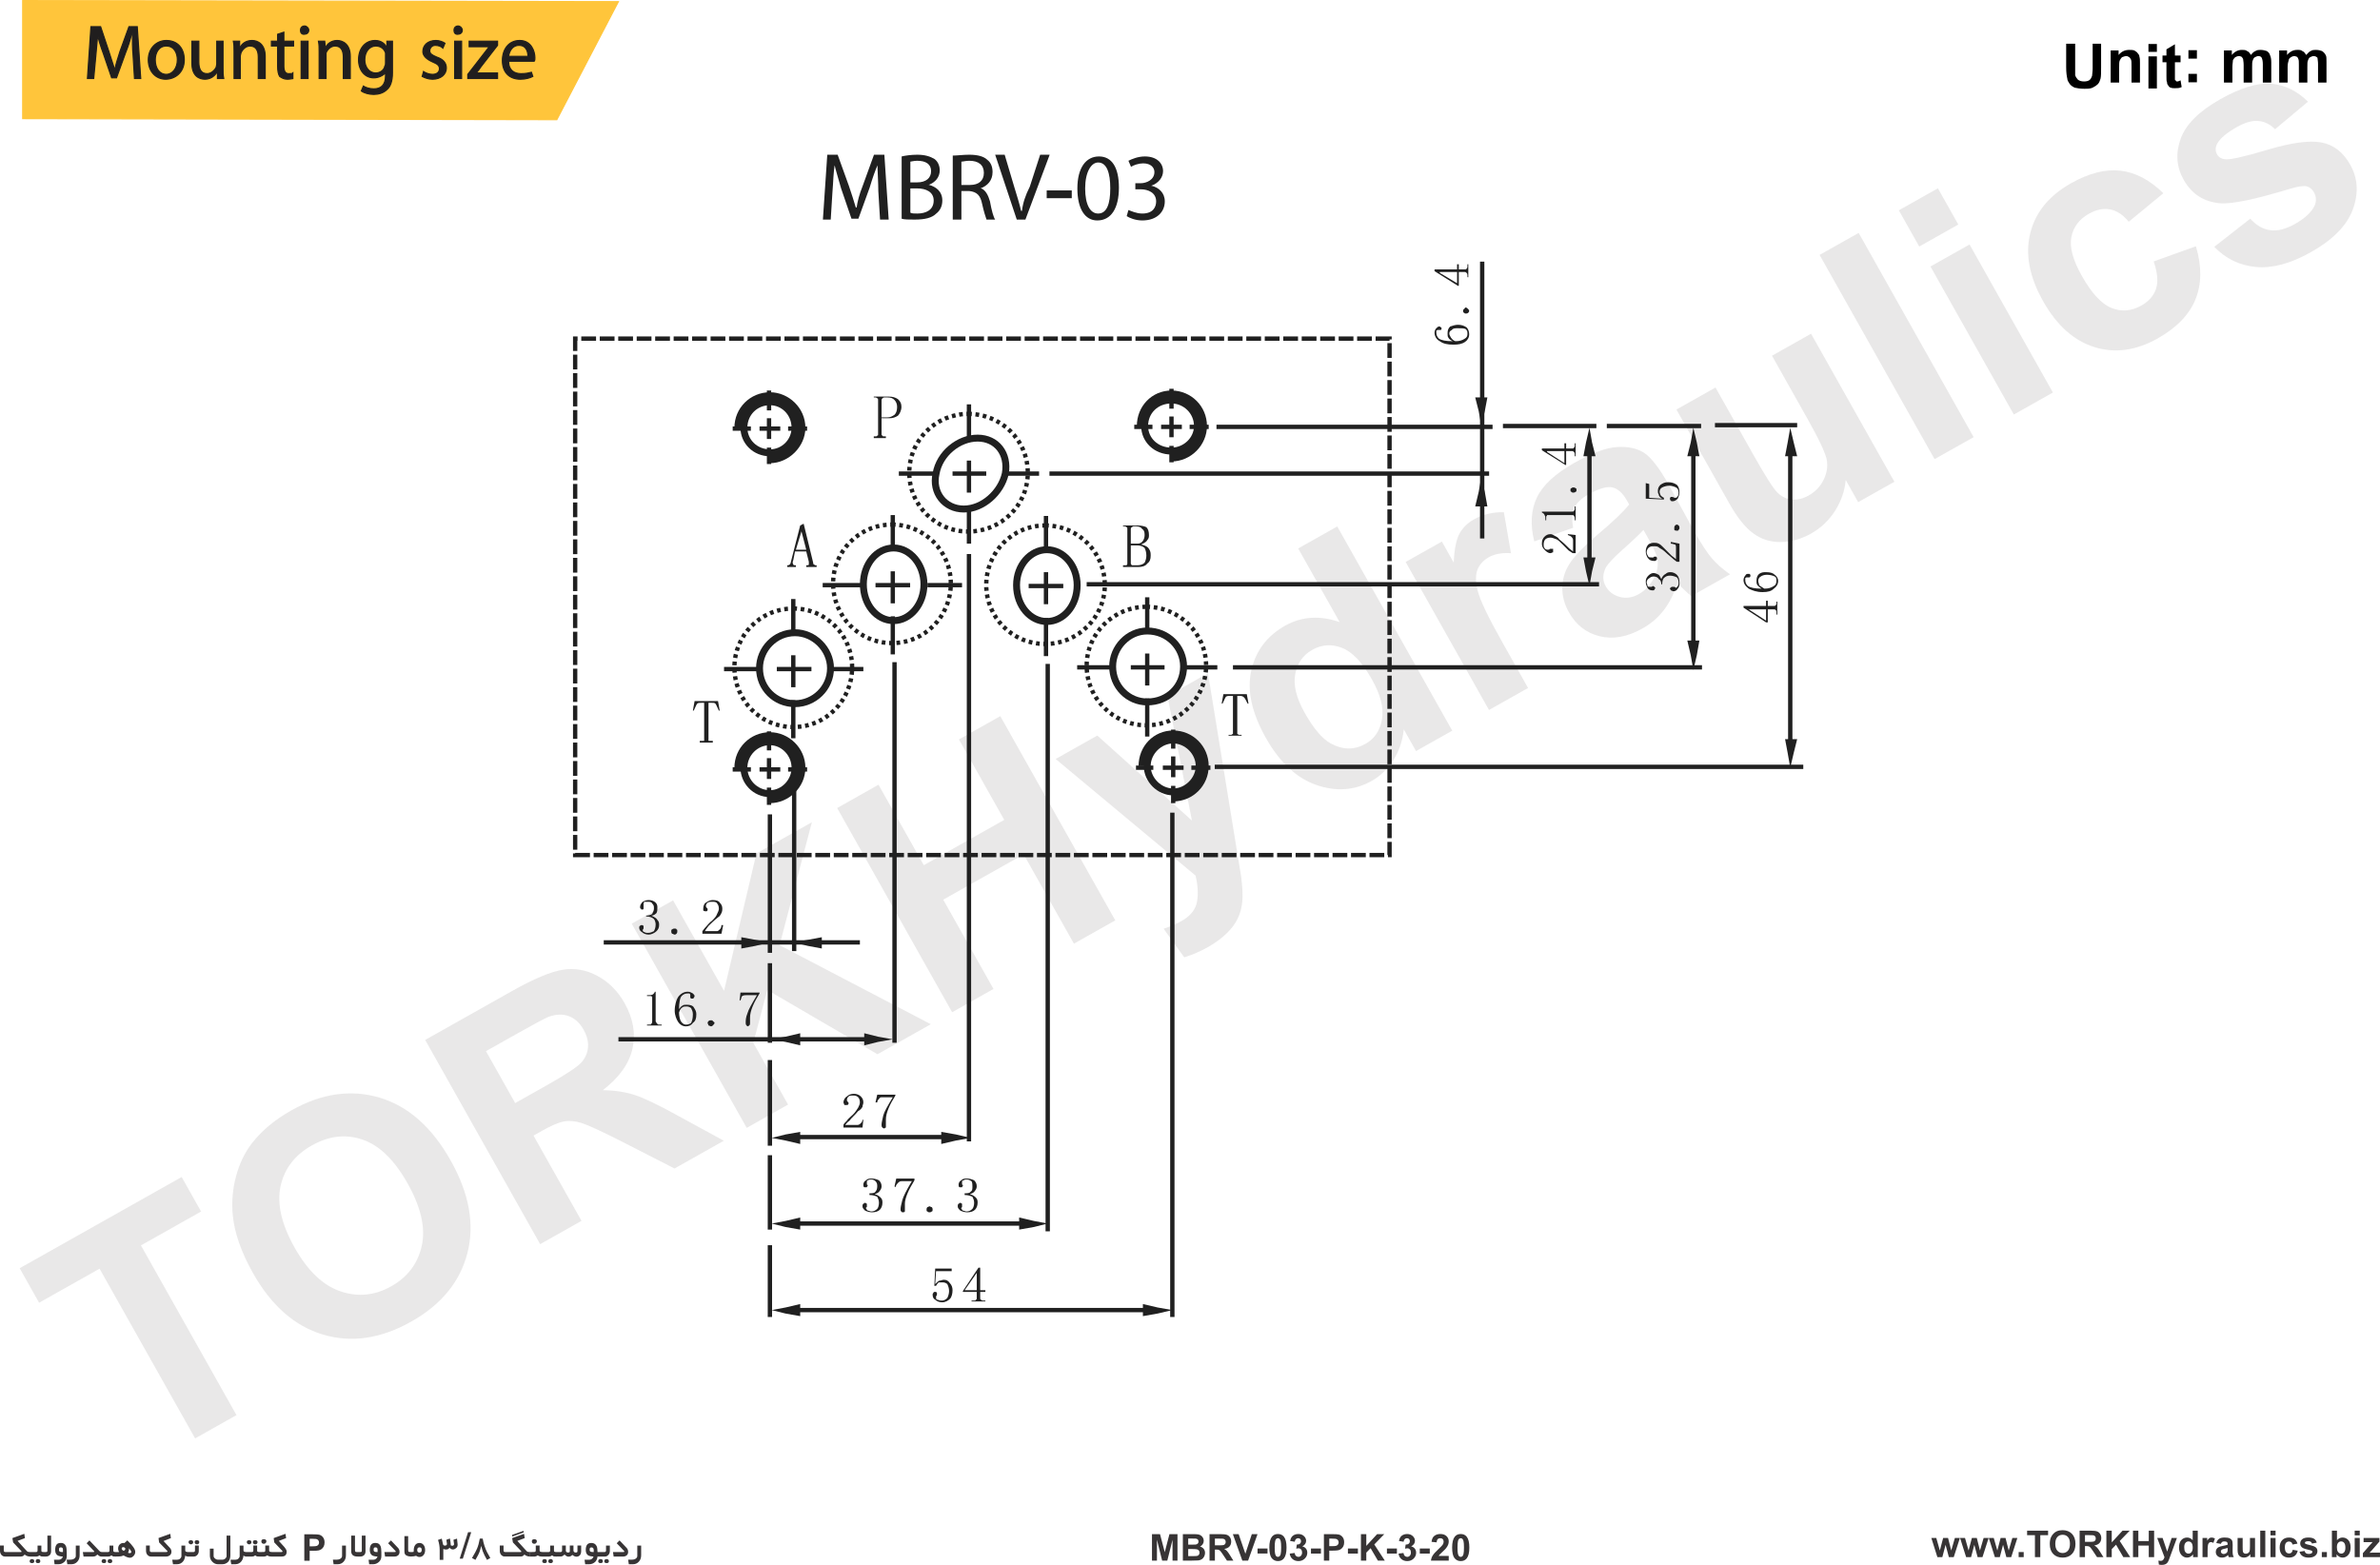 <?xml version="1.0" encoding="UTF-8"?>
<!DOCTYPE svg PUBLIC "-//W3C//DTD SVG 1.1//EN" "http://www.w3.org/Graphics/SVG/1.1/DTD/svg11.dtd">
<!-- Creator: CorelDRAW 2019 (64-Bit) -->
<svg xmlns="http://www.w3.org/2000/svg" xml:space="preserve" width="409.065mm" height="268.981mm" version="1.1" style="shape-rendering:geometricPrecision; text-rendering:geometricPrecision; image-rendering:optimizeQuality; fill-rule:evenodd; clip-rule:evenodd"
viewBox="0 0 40921.67 26908.13"
 xmlns:xlink="http://www.w3.org/1999/xlink">
 <defs>
  <style type="text/css">
   <![CDATA[
    .str1 {stroke:#201E1E;stroke-width:20.01;stroke-miterlimit:22.926}
    .str0 {stroke:#FFC53B;stroke-width:20.01;stroke-miterlimit:22.926}
    .str4 {stroke:#202020;stroke-width:74.42;stroke-miterlimit:22}
    .str5 {stroke:#202020;stroke-width:148.81;stroke-miterlimit:22}
    .str3 {stroke:#202020;stroke-width:119.07;stroke-miterlimit:22}
    .str6 {stroke:#202020;stroke-width:74.42;stroke-miterlimit:22;stroke-dasharray:63.524 63.524}
    .str2 {stroke:#202020;stroke-width:74.42;stroke-miterlimit:22;stroke-dasharray:254.094 63.524}
    .fil6 {fill:none}
    .fil5 {fill:none;fill-rule:nonzero}
    .fil8 {fill:#202020}
    .fil2 {fill:#FFC53B}
    .fil0 {fill:#373435;fill-rule:nonzero}
    .fil3 {fill:#201E1E;fill-rule:nonzero}
    .fil1 {fill:black;fill-rule:nonzero}
    .fil7 {fill:#202020;fill-rule:nonzero}
    .fil4 {fill:#373435;fill-rule:nonzero;fill-opacity:0.11}
   ]]>
  </style>
 </defs>
 <g id="Layer_x0020_1">
  <path class="fil0" d="M33311.54 26774.73l-104.18 -329.69 84.7 0 61.72 216.09 56.85 -216.09 84.06 0 54.74 216.09 62.99 -216.09 85.97 0 -105.88 329.69 -83.64 0 -56.64 -212.06 -55.9 212.06 -84.8 0zm494.1 0l-104.18 -329.69 84.7 0 61.72 216.09 56.85 -216.09 84.06 0 54.74 216.09 62.99 -216.09 85.97 0 -105.88 329.69 -83.64 0 -56.64 -212.06 -55.9 212.06 -84.8 0zm494.1 0l-104.18 -329.69 84.7 0 61.72 216.09 56.85 -216.09 84.06 0 54.74 216.09 62.99 -216.09 85.97 0 -105.88 329.69 -83.64 0 -56.64 -212.06 -55.9 212.06 -84.8 0zm408.88 0l0 -87.03 87.02 0 0 87.03 -87.02 0zm280.02 0l0 -377.97 -134.67 0 0 -76.86 360.81 0 0 76.86 -134.03 0 0 377.97 -92.11 0zm255.26 -224.66c0,-46.37 6.98,-85.33 20.85,-116.88 10.27,-23.19 24.46,-44.05 42.36,-62.46 17.89,-18.43 37.47,-32.08 58.76,-41.08 28.37,-11.96 61.08,-18.01 98.14,-18.01 67.12,0 120.69,20.86 161.04,62.47 40.22,41.71 60.34,99.63 60.34,173.83 0,73.59 -20.01,131.18 -59.92,172.68 -39.91,41.61 -93.38,62.36 -160.19,62.36 -67.65,0 -121.54,-20.65 -161.45,-62.04 -39.91,-41.3 -59.92,-98.26 -59.92,-170.88zm94.65 -3.07c0,51.56 11.96,90.63 35.78,117.31 23.82,26.57 54.1,39.9 90.73,39.9 36.74,0 66.8,-13.22 90.41,-39.59 23.51,-26.47 35.26,-66.06 35.26,-118.89 0,-52.19 -11.43,-91.15 -34.41,-116.77 -22.87,-25.73 -53.25,-38.54 -91.26,-38.54 -37.9,0 -68.5,13.02 -91.68,38.96 -23.19,26.05 -34.83,65.21 -34.83,117.62zm418.52 227.73l0 -454.83 193.42 0c48.6,0 83.96,4.13 105.98,12.28 22.13,8.15 39.7,22.65 52.94,43.51 13.23,20.97 19.91,44.79 19.91,71.68 0,34.2 -9.95,62.36 -29.97,84.59 -20.01,22.24 -49.86,36.21 -89.67,42.04 19.8,11.54 36.1,24.25 48.92,38.11 12.91,13.87 30.28,38.53 52.09,73.9l55.48 88.72 -109.79 0 -65.85 -99.31c-23.61,-35.25 -39.81,-57.49 -48.6,-66.7 -8.68,-9.1 -17.9,-15.46 -27.63,-18.85 -9.84,-3.38 -25.31,-5.08 -46.48,-5.08l-18.64 0 0 189.94 -92.1 0zm92.1 -262.36l67.98 0c44.04,0 71.46,-1.9 82.47,-5.6 10.9,-3.71 19.59,-10.16 25.73,-19.28 6.24,-9.1 9.31,-20.54 9.31,-34.19 0,-15.36 -4.13,-27.63 -12.28,-37.16 -8.15,-9.42 -19.69,-15.35 -34.51,-17.79 -7.51,-1.06 -29.85,-1.59 -67.01,-1.59l-71.68 0 0 115.61zm367.92 262.36l0 -454.83 92.1 0 0 201.47 185.6 -201.47 123.45 0 -171.62 177.13 180.52 277.7 -118.79 0 -125.14 -213.55 -74.01 76.02 0 137.53 -92.1 0zm457.48 0l0 -454.83 92.1 0 0 179.14 179.14 0 0 -179.14 92.11 0 0 454.83 -92.11 0 0 -198.83 -179.14 0 0 198.83 -92.1 0zm416.18 -329.69l92.74 0 79.09 233.88 77.18 -233.88 90.2 0 -116.24 317.31 -20.97 57.27c-7.73,19.17 -15.04,33.77 -22.02,43.94 -6.88,10.06 -14.94,18.32 -23.93,24.57 -9,6.35 -20.12,11.22 -33.35,14.72 -13.12,3.49 -28.05,5.29 -44.68,5.29 -16.73,0 -33.24,-1.8 -49.44,-5.29l-7.62 -67.98c13.66,2.65 26.04,4.03 37.05,4.03 20.33,0 35.36,-5.93 45.1,-17.9 9.74,-11.96 17.26,-27.21 22.45,-45.63l-125.57 -330.33zm697.6 329.69l-80.67 0 0 -48.39c-13.45,18.85 -29.44,32.93 -47.76,42.46 -18.31,9.42 -36.84,14.2 -55.47,14.2 -38.01,0 -70.52,-15.26 -97.62,-45.85 -27,-30.6 -40.55,-73.16 -40.55,-127.9 0,-55.9 13.12,-98.46 39.48,-127.58 26.36,-29.11 59.61,-43.62 99.84,-43.62 36.84,0 68.82,15.36 95.72,45.95l0 -164.1 87.02 0 0 454.83zm-232.5 -171.19c0,35.25 4.87,60.77 14.51,76.54 14.09,22.87 33.66,34.3 58.86,34.3 20.02,0 37.05,-8.57 51.03,-25.72 14.09,-17.16 21.08,-42.67 21.08,-76.76 0,-38.01 -6.78,-65.32 -20.44,-82.05 -13.66,-16.73 -31.02,-25.1 -52.3,-25.1 -20.65,0 -37.9,8.26 -51.88,24.78 -13.87,16.52 -20.86,41.19 -20.86,74.01zm401.37 171.19l-87.03 0 0 -329.69 80.68 0 0 46.8c13.87,-22.13 26.36,-36.63 37.47,-43.51 11.11,-6.88 23.72,-10.27 37.79,-10.27 19.91,0 39.07,5.5 57.49,16.41l-27 76.02c-14.72,-9.52 -28.37,-14.3 -40.97,-14.3 -12.28,0 -22.66,3.39 -31.13,10.06 -8.47,6.77 -15.14,18.85 -20.01,36.42 -4.87,17.57 -7.3,54.41 -7.3,110.42l0 101.64zm228.78 -228.05l-78.77 -13.98c8.89,-32.18 24.25,-56 45.95,-71.46 21.71,-15.46 54,-23.19 96.77,-23.19 38.85,0 67.87,4.55 86.92,13.77 18.96,9.21 32.4,20.86 40.12,35.04 7.73,14.19 11.65,40.12 11.65,78.03l-1.27 101.64c0,28.9 1.37,50.29 4.12,64.05 2.75,13.77 7.94,28.48 15.57,44.15l-86.39 0c-2.22,-5.72 -5.08,-14.19 -8.36,-25.41 -1.38,-5.19 -2.43,-8.57 -3.07,-10.16 -14.83,14.61 -30.7,25.52 -47.64,32.82 -16.95,7.3 -34.94,11.01 -54.11,11.01 -33.77,0 -60.45,-9.21 -79.93,-27.64 -19.48,-18.32 -29.22,-41.61 -29.22,-69.77 0,-18.53 4.45,-35.15 13.34,-49.76 8.89,-14.51 21.28,-25.73 37.36,-33.46 16,-7.72 39.07,-14.51 69.25,-20.33 40.66,-7.62 68.93,-14.82 84.59,-21.39l0 -8.78c0,-16.94 -4.13,-29.01 -12.38,-36.31 -8.36,-7.2 -24.04,-10.8 -47.01,-10.8 -15.57,0 -27.63,3.07 -36.31,9.32 -8.79,6.14 -15.78,17.05 -21.18,32.6zm116.88 70.52c-11.11,3.7 -28.8,8.15 -53.04,13.33 -24.14,5.19 -40.02,10.27 -47.44,15.15 -11.32,8.15 -17.04,18.32 -17.04,30.7 0,12.28 4.55,22.76 13.66,31.65 9.1,8.89 20.65,13.34 34.72,13.34 15.67,0 30.7,-5.19 45,-15.46 10.48,-7.94 17.47,-17.47 20.75,-28.9 2.23,-7.41 3.39,-21.6 3.39,-42.46l0 -17.37zm389.51 157.54l0 -49.34c-12.07,17.58 -27.85,31.55 -47.44,42.04 -19.59,10.37 -40.22,15.57 -61.93,15.57 -22.24,0 -42.14,-4.87 -59.71,-14.62 -17.68,-9.74 -30.38,-23.51 -38.22,-41.08 -7.93,-17.69 -11.85,-42.04 -11.85,-73.16l0 -209.11 87.03 0 0 151.83c0,46.48 1.58,74.85 4.86,85.33 3.18,10.48 9,18.85 17.58,24.88 8.47,6.14 19.27,9.21 32.4,9.21 14.93,0 28.26,-4.13 40.12,-12.28 11.85,-8.15 19.9,-18.32 24.24,-30.49 4.34,-12.17 6.57,-41.82 6.57,-89.14l0 -139.33 87.02 0 0 329.69 -80.67 0zm170.13 0l0 -454.83 87.03 0 0 454.83 -87.03 0zm176.49 -374.16l0 -80.67 87.03 0 0 80.67 -87.03 0zm0 374.16l0 -329.69 87.03 0 0 329.69 -87.03 0zm463.61 -231.87l-85.75 15.25c-2.86,-17.04 -9.42,-29.85 -19.7,-38.53 -10.27,-8.57 -23.5,-12.91 -39.8,-12.91 -21.71,0 -39.07,7.51 -51.99,22.55 -12.91,15.04 -19.37,40.12 -19.37,75.39 0,39.16 6.56,66.8 19.69,83 13.12,16.2 30.7,24.24 52.73,24.24 16.52,0 30.06,-4.76 40.55,-14.19 10.58,-9.42 18,-25.62 22.34,-48.7l85.76 14.61c-8.89,39.38 -25.94,69.14 -51.14,89.25 -25.2,20.12 -58.97,30.18 -101.43,30.18 -48.07,0 -86.5,-15.26 -115.08,-45.64 -28.69,-30.49 -42.99,-72.63 -42.99,-126.52 0,-54.52 14.4,-96.88 43.09,-127.26 28.7,-30.39 67.56,-45.53 116.57,-45.53 40.01,0 71.89,8.68 95.6,25.94 23.62,17.26 40.56,43.52 50.93,78.87zm35.05 139.12l87.66 -13.34c3.7,16.84 11.21,29.65 22.65,38.33 11.33,8.78 27.32,13.12 47.75,13.12 22.56,0 39.49,-4.13 50.93,-12.38 7.62,-5.82 11.43,-13.67 11.43,-23.4 0,-6.56 -2.12,-12.07 -6.24,-16.42 -4.34,-4.12 -14.09,-8.04 -29.12,-11.53 -70.41,-15.57 -114.97,-29.75 -133.82,-42.57 -26.15,-17.89 -39.17,-42.67 -39.17,-74.32 0,-28.69 11.32,-52.73 33.88,-72.21 22.55,-19.48 57.48,-29.22 104.81,-29.22 45.11,0 78.67,7.41 100.58,22.13 21.92,14.83 37.06,36.63 45.32,65.53l-81.94 15.25c-3.5,-12.91 -10.27,-22.87 -20.12,-29.75 -9.85,-6.88 -23.93,-10.27 -42.25,-10.27 -23.08,0 -39.59,3.18 -49.66,9.64 -6.66,4.55 -9.94,10.47 -9.94,17.68 0,6.24 2.85,11.54 8.67,15.88 7.94,5.83 35.15,13.98 81.74,24.57 46.58,10.58 79.08,23.5 97.51,38.85 18.32,15.46 27.42,37.16 27.42,64.89 0,30.18 -12.59,56.22 -37.9,77.93 -25.2,21.7 -62.57,32.61 -112.12,32.61 -44.89,0 -80.46,-9.11 -106.72,-27.21 -26.15,-18.11 -43.3,-42.68 -51.34,-73.8zm383.79 92.74l0 -87.03 87.02 0 0 87.03 -87.02 0zm173.3 0l0 -454.83 87.03 0 0 164.1c26.89,-30.59 58.65,-45.95 95.5,-45.95 40.12,0 73.26,14.51 99.52,43.62 26.26,29.12 39.38,70.94 39.38,125.47 0,56.32 -13.33,99.73 -40.12,130.22 -26.79,30.38 -59.39,45.64 -97.62,45.64 -18.85,0 -37.37,-4.87 -55.69,-14.51 -18.32,-9.74 -34.09,-23.72 -47.32,-42.15l0 48.39 -80.68 0zm85.76 -171.19c0,34.19 5.39,59.6 16.2,75.91 15.14,23.29 35.14,34.93 60.24,34.93 19.27,0 35.67,-8.25 49.34,-24.77 13.55,-16.52 20.33,-42.57 20.33,-78.03 0,-37.79 -6.88,-65 -20.55,-81.73 -13.66,-16.73 -31.12,-25.1 -52.51,-25.1 -20.96,0 -38.32,8.15 -52.2,24.46 -13.87,16.31 -20.85,41.09 -20.85,74.33zm306.07 -202.97l0 -80.67 87.03 0 0 80.67 -87.03 0zm0 374.16l0 -329.69 87.03 0 0 329.69 -87.03 0zm140.91 0l0 -68.61 123.35 -141.34c20.33,-23.19 35.25,-39.48 45,-49.23 -10.16,0.63 -23.51,1.06 -40.02,1.27l-116.24 0.63 0 -72.42 272.51 0 0 61.62 -125.89 145.04 -44.36 48.07c24.14,-1.27 39.17,-1.91 45,-1.91l134.78 0 0 76.87 -294.12 0z"/>
  <path class="fil1" d="M35525.7 751.56l154.81 0 0 416.09c0,67.73 0,107.04 0,126.4 9.69,29.03 29.03,58.06 48.39,77.4 29.03,19.36 58.06,29.03 106.45,29.03 38.69,0 78.01,-9.67 97.35,-29.03 19.37,-19.34 29.03,-38.69 38.72,-67.73 0,-29.03 9.66,-68.35 9.66,-126.4l0 -425.77 145.14 0 0 406.4c0,87.09 0,155.43 -9.66,194.15 -9.69,29.03 -19.36,67.73 -48.39,96.76 -19.37,19.36 -48.39,38.69 -87.09,58.06 -38.69,19.36 -87.08,19.36 -145.73,19.36 -67.75,0 -125.81,-9.69 -164.5,-19.36 -38.7,-19.37 -67.73,-38.7 -87.09,-67.74 -19.36,-29.02 -38.69,-58.05 -38.69,-87.08 -9.69,-38.72 -19.36,-107.06 -19.36,-194.15l0 -406.4z"/>
  <path class="fil1" d="M36794.51 1419.84l-145.14 0 0 -281.21c0,-58.05 0,-96.76 -9.68,-116.11 -9.67,-19.36 -19.34,-29.03 -29.03,-38.69 -19.34,-9.69 -29.03,-19.37 -48.37,-19.37 -29.03,0 -48.39,9.67 -77.42,19.37 -19.36,19.34 -29.03,38.69 -38.69,58.05 -9.69,19.34 -9.69,67.73 -9.69,126.41l0 251.56 -145.73 0 0 -552.14 136.06 0 0 77.4c48.4,-58.06 106.45,-87.08 183.85,-87.08 29.03,0 58.05,0 87.08,9.68 29.03,19.34 48.39,29.03 58.06,48.37 19.36,19.37 29.03,38.72 29.03,58.06 9.68,29.03 9.68,58.05 9.68,106.45l0 339.27z"/>
  <path class="fil1" d="M36940.25 891.88l0 -135.48 145.14 0 0 135.48 -145.14 0zm0 629.55l0 -552.14 145.14 0 0 552.14 -145.14 0z"/>
  <path class="fil1" d="M37492.41 954.76l0 116.12 -96.79 0 0 223.15c0,48.39 0,67.73 0,77.42 9.69,9.66 9.69,9.66 19.37,19.34 0,9.69 9.66,9.69 19.36,9.69 19.34,0 38.69,-9.69 58.06,-19.37l19.34 116.12c-38.7,19.36 -77.4,19.36 -116.12,19.36 -29.02,0 -48.36,0 -77.39,-9.69 -19.36,-9.66 -29.03,-19.34 -38.72,-38.69 -10.28,-9.67 -19.95,-29.03 -19.95,-58.06 -9.67,-9.66 -9.67,-48.39 -9.67,-96.76l0 -242.51 -67.75 0 0 -116.12 67.75 0 0 -106.44 145.73 -87.09 0 193.53 96.79 0z"/>
  <path class="fil1" d="M37627.86 1007.99l0 -145.14 145.75 0 0 145.14 -145.75 0zm0 407l0 -145.14 145.75 0 0 145.14 -145.75 0z"/>
  <path class="fil1" d="M38238.68 867.69l135.47 0 0 77.4c48.37,-58.06 106.43,-87.08 174.17,-87.08 29.03,0 67.73,0 87.08,19.36 29.63,9.66 48.99,38.69 68.35,67.73 19.34,-29.03 48.37,-58.06 77.4,-67.73 29.03,-19.36 58.05,-19.36 87.08,-19.36 38.72,0 77.42,9.68 106.45,19.36 29.03,19.36 48.39,38.69 58.05,77.42 9.67,19.34 19.37,58.05 19.37,116.11l0 348.94 -145.14 0 0 -319.91c0,-48.39 -9.69,-87.09 -19.37,-106.45 -9.66,-19.36 -29.02,-29.03 -58.05,-29.03 -19.36,0 -38.69,9.67 -58.06,19.37 -19.36,9.66 -29.03,29.02 -38.69,58.05 -9.69,19.34 -9.69,58.06 -9.69,116.11l0 261.86 -145.73 0 0 -300.57c0,-58.06 -9.69,-87.09 -9.69,-106.43 -9.67,-19.36 -19.34,-29.02 -29.03,-38.71 -9.66,0 -19.34,-9.67 -38.69,-9.67 -29.03,0 -48.39,9.67 -67.73,19.37 -9.69,9.66 -29.03,29.02 -38.72,48.36 0,29.03 -9.66,67.76 -9.66,116.12l0 271.54 -145.14 0 0 -552.14z"/>
  <path class="fil1" d="M39188.17 867.69l135.45 0 0 77.4c48.39,-58.06 106.44,-87.08 174.17,-87.08 38.71,0 67.75,0 87.7,19.36 29.02,9.66 48.36,38.69 67.73,67.73 29.03,-29.03 48.39,-58.06 77.42,-67.73 29.02,-19.36 58.05,-19.36 87.08,-19.36 48.37,0 77.4,9.68 106.42,19.36 29.03,19.36 48.4,38.69 67.76,77.42 9.66,19.34 9.66,58.05 9.66,116.11l0 348.94 -145.14 0 0 -319.91c0,-48.39 -9.66,-87.09 -9.66,-106.45 -19.36,-19.36 -38.72,-29.03 -67.76,-29.03 -19.34,0 -38.69,9.67 -58.05,19.37 -19.34,9.66 -29.03,29.02 -38.69,58.05 -9.67,19.34 -9.67,58.06 -9.67,116.11l0 261.86 -145.76 0 0 -300.57c0,-58.06 0,-87.09 -9.66,-106.43 -9.67,-19.36 -9.67,-29.02 -29.03,-38.71 -9.66,0 -19.36,-9.67 -38.69,-9.67 -19.37,0 -48.39,9.67 -58.06,19.37 -19.36,9.66 -38.71,29.02 -38.71,48.36 -9.67,29.03 -19.34,67.76 -19.34,116.12l0 271.54 -145.14 0 0 -552.14z"/>
  <polygon class="fil2 str0" points="390.29,10.02 10632.41,28.28 9573.68,2058.05 390.29,2039.8 "/>
  <g id="_2592145011360">
   <path class="fil3 str1" d="M2288.7 957.48c-11.86,-118.76 -11.86,-273.12 -11.86,-391.87l-11.89 0c-23.73,118.74 -59.35,225.61 -106.87,344.35l-155.12 428.24 -83.11 0 -142.5 -416.34c-47.49,-130.63 -83.11,-237.5 -106.87,-356.24l11.86 0c-11.86,118.74 -23.73,273.1 -35.62,403.73l-35.62 380.72 -107.6 0 60.11 -891.32 166.25 0 142.49 427.49c35.63,118.73 71.26,213.74 94.99,296.85l11.89 0c11.86,-83.11 47.49,-178.12 83.11,-296.85l155.12 -427.49 142.49 0 59.38 891.32 -106.87 0 -23.76 -392.59z"/>
   <path class="fil3 str1" d="M2669.42 1028.72c0,142.49 71.25,250.09 189.98,250.09 106.88,0 190.01,-107.6 190.01,-250.09 0,-106.87 -47.51,-237.5 -190.01,-237.5 -130.6,0 -189.98,118.73 -189.98,237.5zm498.73 0c0,226.33 -166.25,333.2 -320.62,333.2 -166.25,0 -297.61,-131.36 -297.61,-333.2 0,-201.87 143.25,-332.5 309.47,-332.5 190.01,0 308.75,130.63 308.75,332.5z"/>
   <path class="fil3 str1" d="M3834.62 1171.21c0,71.98 0,119.46 11.86,178.85l-107.63 0 0 -106.87 -11.86 0c-23.76,47.49 -95.01,118.73 -201.87,118.73 -106.87,0 -225.6,-59.35 -225.6,-273.85l0 -379.96 118.73 0 0 356.23c0,118.73 35.62,202.61 142.49,202.61 71.25,0 130.63,-60.11 154.39,-107.63 0,-11.86 11.86,-35.62 11.86,-59.35l0 -391.86 107.63 0 0 463.1z"/>
   <path class="fil3 str1" d="M4024.6 886.23c0,-71.25 0,-118.76 -11.86,-178.12l106.87 0 0 106.87 11.86 0c23.76,-59.38 95.01,-118.76 202.62,-118.76 95.01,0 225.6,59.38 225.6,273.12l0 380.72 -118.73 0 0 -368.86c0,-106.87 -35.62,-189.98 -143.22,-189.98 -71.26,0 -130.64,59.38 -154.39,118.73 0,11.89 -11.87,35.62 -11.87,59.38l0 380.72 -106.87 0 0 -463.83z"/>
   <path class="fil3 str1" d="M4880.3 553.72l0 154.4 167.01 0 0 83.11 -167.01 0 0 344.37c0,83.11 24.52,131.36 83.87,131.36 35.62,0 59.38,0 71.25,-11.89l0 95.01c-11.86,0 -47.49,11.86 -94.98,11.86 -60.14,0 -95.77,-23.73 -131.39,-47.49 -23.73,-35.62 -35.62,-95.74 -35.62,-178.85l0 -344.37 -106.87 0 0 -83.11 106.87 0 0 -118.76 106.87 -35.63z"/>
   <path class="fil3 str1" d="M5177.91 708.11l118.74 0 0 641.95 -118.74 0 0 -641.95zm130.63 -190.02c0,47.52 -35.62,71.26 -83.14,71.26 -35.62,0 -59.35,-23.74 -59.35,-71.26 0,-35.62 23.73,-71.25 71.25,-71.25 35.62,0 71.25,35.62 71.25,71.25z"/>
   <path class="fil3 str1" d="M5487.39 886.23c0,-71.25 0,-118.76 -11.87,-178.12l106.88 0 11.86 106.87 11.89 0c11.86,-59.38 94.98,-118.76 189.98,-118.76 95.01,0 226.36,59.38 226.36,273.12l0 380.72 -119.49 0 0 -368.86c0,-106.87 -35.62,-189.98 -142.49,-189.98 -71.25,0 -130.63,59.38 -154.36,118.73 0,11.89 0,35.62 0,59.38l0 380.72 -118.76 0 0 -463.83z"/>
   <path class="fil3 str1" d="M6628.83 957.48c0,-11.89 0,-35.62 0,-47.52 -23.73,-71.25 -83.86,-118.73 -166.98,-118.73 -106.87,0 -189.98,95.01 -189.98,237.5 0,118.73 71.25,226.33 189.98,226.33 71.26,0 143.25,-48.22 155.12,-119.46 11.86,-11.89 11.86,-35.62 11.86,-59.38l0 -118.73zm118.77 297.58c0,142.49 -35.63,237.5 -95.02,284.99 -59.38,59.38 -143.24,83.14 -226.36,83.14 -83.11,0 -166.25,-23.76 -213.74,-59.38l35.62 -83.11c35.62,23.73 106.87,47.49 178.12,47.49 118.74,0 202.61,-59.38 202.61,-225.6l0 -59.38 11.89 0c-47.52,47.49 -119.49,95.01 -214.5,95.01 -154.36,0 -261.23,-131.36 -261.23,-309.47 0,-213.74 130.6,-332.5 284.99,-332.5 106.88,0 166.98,59.38 190.74,106.87l11.86 0 0 -94.98 95.02 0c0,47.49 0,106.87 0,178.12l0 368.83z"/>
   <path class="fil3 str1" d="M7282.68 1230.57c35.62,24.49 95.01,48.25 154.36,48.25 83.14,0 118.76,-48.25 118.76,-95.74 0,-59.38 -35.62,-83.11 -118.76,-118.73 -106.87,-47.52 -166.22,-106.87 -166.22,-178.12 0,-106.87 83.11,-190.01 225.6,-190.01 59.38,0 118.73,23.76 154.37,47.52l-35.63 83.11c-23.73,-23.76 -71.25,-47.49 -130.6,-47.49 -59.38,0 -95.01,47.49 -95.01,94.98 0,47.52 35.62,71.25 118.73,106.87 106.87,35.62 166.25,95.01 166.25,190.01 0,107.6 -95.01,190.71 -237.5,190.71 -71.25,0 -130.6,-23.73 -178.12,-47.49l23.76 -83.87z"/>
   <path class="fil3 str1" d="M7817.77 708.11l118.76 0 0 641.95 -118.76 0 0 -641.95zm130.63 -190.02c0,47.52 -35.62,71.26 -83.12,71.26 -35.62,0 -59.38,-23.74 -59.38,-71.26 0,-35.62 23.76,-71.25 71.26,-71.25 35.62,0 71.25,35.62 71.25,71.25z"/>
   <path class="fil3 str1" d="M8043.4 1278.81l285.72 -368.86c23.76,-35.62 59.38,-71.25 83.14,-106.87l11.86 0 -356.99 0 0 -94.98 487.62 0 0 71.25 -284.99 368.1c-23.76,35.62 -48.25,71.25 -83.87,107.6l11.86 0 356.99 0 0 95.01 -511.35 0 0 -71.25z"/>
   <path class="fil3 str1" d="M9077.98 969.34c0,-71.25 -23.76,-189.98 -154.4,-189.98 -118.73,0 -166.98,106.87 -178.85,189.98l333.24 0zm-333.24 83.11c0,154.39 95.74,214.5 214.48,214.5 83.13,0 130.63,-11.89 178.12,-23.76l23.76 71.25c-47.49,23.76 -118.74,47.49 -213.75,47.49 -202.61,0 -309.47,-131.36 -309.47,-321.34 0,-189.98 106.87,-344.37 297.61,-344.37 201.85,0 261.24,190.01 261.24,296.88 0,23.73 0,47.49 -11.86,59.35l-440.11 0z"/>
  </g>
  <path class="fil4" d="M3354.82 24733.16l-1642.87 -2918.08 -1039.73 585.37 -334.09 -593.43 2785.66 -1568.32 334.09 593.43 -1034.8 582.6 1642.87 2918.07 -711.13 400.37zm994.2 -2844.01c-201.56,-358.02 -316.96,-689.19 -347.01,-993.06 -21.5,-223.64 -2.63,-446.34 55.44,-666.33 58.06,-220 149.92,-410.58 275.09,-572.55 167.06,-215.7 393.4,-404.49 679.49,-565.56 518.22,-291.76 1022.48,-363.59 1514.76,-217.69 491.91,147.19 898.94,506.87 1221.53,1079.86 319.83,568.08 415.68,1099.71 287.93,1593.62 -127.3,494.72 -449.89,887.33 -965.66,1177.71 -522.3,294.06 -1028.09,368.91 -1516.18,222.8 -487.64,-145.29 -889.7,-498.07 -1205.4,-1058.8zm717.41 -435.11c224.11,398.07 486.29,647.68 786.17,750.12 299.41,101.63 591.17,73 873.98,-86.22 283.64,-159.69 458.26,-392.56 525.95,-698.71 66.4,-306.5 -14.97,-663.29 -244.6,-1071.18 -226.87,-402.96 -484.5,-654.06 -773.24,-752.01 -288.39,-99.23 -578.65,-66.05 -872.09,99.16 -292.63,164.74 -472.26,398.28 -538.52,699.31 -65.8,301.87 14.56,654.92 242.35,1059.53zm4221.01 -60.92l-1976.97 -3511.5 1493.37 -840.77c375.18,-211.22 666.14,-333.04 871.59,-365.83 206.27,-33.24 405,2.34 597.83,105.85 193.29,104.32 348.33,259.25 465.21,466.86 148.65,264.02 194.21,524.69 136.37,783.33 -57.84,258.62 -227.6,496.28 -509.63,714.28 203.01,3.03 384.1,30.25 543.29,81.64 160.02,50.94 401.29,165.92 723.37,344.13l813.96 443.83 -847.64 477.22 -940.07 -480.48c-335.51,-169.56 -557.23,-270.81 -665.1,-303.72 -106.61,-32.57 -205.33,-41.58 -295.26,-25.39 -90.73,16.64 -217.44,70.75 -380.92,162.79l-143.85 80.99 825.58 1466.39 -711.13 400.37zm-429.22 -2425.86l524.76 -295.44c340.03,-191.44 543.45,-325.33 612.36,-401.8 68.09,-76.01 107.04,-163.61 114.87,-260.6 8.64,-97.45 -17.35,-199.07 -76.71,-304.51 -66.72,-118.53 -151.99,-195.4 -256.36,-233.53 -103.89,-37.3 -218.75,-32.92 -343.77,12.7 -62.64,24.49 -237.41,117.51 -524.31,279.04l-553.37 311.55 502.52 892.58zm3980.78 426.34l-1976.97 -3511.5 711.13 -400.36 875.73 1555.49 557.15 -2362.21 953.07 -536.58 -555.1 2113.46 2600.73 1359.38 -917.12 516.34 -1894.35 -1104.73 -240.94 908.55 597.78 1061.79 -711.12 400.36zm3531.93 -1988.47l-1976.97 -3511.5 711.14 -400.37 778.64 1383.02 1383.02 -778.64 -778.64 -1383.02 711.12 -400.37 1976.97 3511.51 -711.12 400.36 -864.24 -1535.06 -1383.02 778.64 864.23 1535.06 -711.13 400.37zm1780.14 -4354.35l716.03 -403.12 1627.14 1461.85 -420.68 -2141.09 696.42 -392.08 481.69 2955.01 87.12 533.33c23.62,181.54 30.73,326.09 20.96,434.92 -9.41,107.57 -35.64,206.3 -77.96,293.65 -41.87,88.15 -106.53,174.07 -193.52,258.57 -86.16,84.04 -193.6,162.83 -321.92,235.08 -129.16,72.71 -264.49,130.6 -404.74,174.03l-354.29 -491.63c116.95,-38.92 218.57,-82.14 303.58,-130 156.94,-88.35 247.22,-199.48 270.43,-334.18 23.2,-134.7 14.97,-285.09 -25.05,-449.86l-2405.21 -2004.47zm6818.8 -486.83l-622.85 350.67 -210.31 -373.55c-21.89,203.95 -84.11,382.14 -184.11,535.32 -100.45,152.36 -222.78,269.68 -366.65,350.67 -293.44,165.2 -610.65,188.78 -952.89,70.37 -341.44,-118.88 -631.05,-388.57 -868.97,-811.16 -242.97,-431.58 -326.62,-817.23 -249.64,-1156.6 76.98,-339.38 270.6,-595.85 581.21,-770.73 284.45,-160.15 598.03,-180.6 938.64,-61.25l-713.29 -1266.96 671.9 -378.28 1976.97 3511.5zm-2539.11 -311.14c153.25,272.19 301.74,448.02 444.69,527.93 208.11,115.34 409.03,118.49 603.57,8.96 154.48,-86.97 248.81,-227.27 282.14,-420.44 34.17,-193.62 -22.79,-420.98 -170.96,-684.17 -165.21,-293.45 -336.25,-474.89 -514.41,-544.67 -178.15,-69.78 -348.56,-58.88 -512.85,33.61 -159.39,89.73 -256.73,228.5 -292.84,416.76 -35.28,187.8 17.99,408.62 160.65,662.02zm3842.85 -422.86l-671.9 378.27 -1433.02 -2545.34 622.85 -350.67 203.41 361.28c10.89,-231.12 44.31,-397.4 100.21,-498.84 55.92,-101.45 138.47,-182.38 247.18,-243.58 153.67,-86.51 325.54,-127.31 515.17,-123.19l121.98 704.23c-155.03,-9.59 -281.18,12.98 -378.45,67.75 -94.82,53.38 -160.2,124.65 -196.59,212.95 -35.95,89.13 -34.97,211.31 3.81,368.16 38.79,156.86 180.14,451.89 423.59,884.3l441.77 784.69zm775.14 -2755.13l-668.89 234.49c-71.24,-287.15 -56.26,-537.78 44.13,-751.46 100.37,-213.68 316.09,-413.7 646.31,-599.62 299.98,-168.89 543.73,-259.84 730.9,-271.55 186.35,-11.26 340.78,20.2 462.11,96.14 121.33,75.94 264.32,259.18 429.07,551.8l431.98 790.21c125.63,223.15 229.22,382.28 310.3,476.58 81.07,94.29 185.09,185.36 312.05,273.2l-666.99 375.52c-42.02,-34.47 -100.9,-87.44 -175.02,-159.82 -33.17,-34.07 -56.07,-55.63 -67.88,-65.12 -50.93,177.23 -126.15,330.44 -225.17,460.47 -99.02,130.03 -221.87,236.87 -369.82,320.17 -260.75,146.79 -506.78,191.65 -737.24,134.1 -230.01,-56.73 -406.45,-194.21 -528.87,-411.65 -80.53,-143.03 -118.45,-290.7 -113.29,-442.15 5.61,-150.64 52.46,-291.13 143.11,-420.75 89.83,-129.16 238.57,-281.78 446.22,-457.89 280.74,-235.57 467.69,-414.02 560.14,-532.81l-38.19 -67.85c-73.63,-130.78 -157.97,-206.02 -253.47,-226.51 -95.88,-19.24 -232.49,21.08 -409.86,120.94 -120.16,67.65 -199.99,143.8 -239.87,229.78 -41.16,85.6 -47.71,200.16 -21.74,343.79zm1208.88 36.33c-69.72,76.94 -186.89,188.11 -351.53,333.55 -163.81,144.96 -264.33,253.23 -300.38,323.05 -52.02,112.18 -51.99,215.49 1.85,311.13 53.38,94.82 134.09,155.96 243.04,185.04 108.96,29.09 217.38,13.25 326.09,-47.95 120.97,-68.11 214.49,-173.5 280.2,-314.92 46.41,-106.87 58.94,-210.81 34.57,-313.35 -15.04,-66.88 -67.72,-181.48 -158.37,-342.5l-75.48 -134.06zm3691.94 -476.76l-214.45 -380.9c-16.79,188.16 -77.84,364.62 -183.49,530.67 -106.13,165.24 -242.97,295.03 -410.53,389.37 -171.65,96.64 -346.49,145.55 -524.51,146.74 -178.84,1.65 -336.75,-49.4 -473.63,-151.03 -138.16,-101.98 -274.24,-272.96 -409.54,-513.27l-908.87 -1614.35 671.89 -378.27 659.9 1172.13c202.02,358.84 337.63,570.99 408.51,637.66 70.09,67.11 151.4,106.37 243.83,115.68 92.08,10.6 188.81,-12.63 290.16,-69.7 115.25,-64.88 200.3,-154.75 256.42,-269.23 56.11,-114.48 74.06,-227.92 54.65,-340.79 -19.41,-112.88 -131.1,-351.41 -336.8,-716.79l-605.6 -1075.68 671.89 -378.28 1433.03 2545.35 -622.85 350.66zm1313.54 -739.51l-1976.96 -3511.51 671.89 -378.27 1976.97 3511.5 -671.9 378.28zm-263.71 -3655.8l-350.67 -622.85 671.9 -378.27 350.66 622.85 -671.89 378.27zm1626.3 2888.65l-1433.02 -2545.34 671.89 -378.27 1433.02 2545.34 -671.89 378.27zm2571.54 -3805.24l-595.82 490.45c-96.16,-119.17 -202.52,-189.55 -319.54,-211.93 -116.56,-21.58 -237.61,2.44 -363.48,73.31 -167.56,94.33 -268.94,227.84 -303.32,400.06 -34.37,172.21 24.83,394.01 178.08,666.2 170.26,302.43 341.06,487.23 512.82,555.24 171.76,67.99 342.43,53.73 512.45,-42 127.51,-71.79 211.42,-167.48 251.39,-285.78 40.78,-118.77 27.59,-276.05 -39.22,-473.11l725.59 -259.96c102.54,342.73 100.25,646.51 -6.86,911.34 -107.09,264.82 -324.13,489.28 -651.9,673.82 -371.09,208.92 -734.07,258.26 -1086.84,147.92 -354.04,-110.69 -647.54,-373.9 -881.78,-789.94 -237,-420.97 -309.91,-810.5 -220.47,-1169.79 89.43,-359.31 323.61,-645.09 702.06,-858.16 308.97,-173.94 592.75,-245.44 850.86,-215.29 257.29,30.62 502.2,159.7 736,387.61zm875.23 921.72l618.82 -484.03c101.78,113.86 215.49,180.1 341.51,197.42 125.66,18.6 267.96,-17.38 425.71,-106.19 174.11,-98.03 286.94,-203.53 339.32,-316.99 33.55,-78.09 28.92,-155.14 -13.42,-230.35 -28.53,-50.68 -68.81,-83.98 -119.54,-99.55 -51.46,-13 -143.68,-0.91 -274.94,37.45 -611.22,185.87 -1017,270.08 -1218.18,253.09 -279.66,-24.47 -487.88,-159.14 -625.48,-403.54 -124.71,-221.51 -141.71,-456.3 -52.29,-704.72 89.43,-248.41 316.84,-475.49 682.2,-681.18 348.21,-196.04 639.54,-284.71 872.7,-266.35 233.63,19.18 445.31,121.77 634.7,309l-566.39 473.9c-83.11,-84.54 -178.69,-131.92 -284.62,-142.25 -105.94,-10.33 -229.37,24.72 -370.78,104.34 -178.19,100.32 -291.9,196.62 -341.49,290.2 -31.7,64.13 -31.27,124.18 0.03,179.77 27.15,48.22 72.23,76.66 136.05,84.87 86.61,10.43 332.11,-44.89 737.78,-165.63 405.67,-120.74 712.75,-162.3 921.7,-123.85 208.6,39.71 373.24,167.71 493.8,381.87 131.16,232.96 147.09,488.79 46.07,766.33 -100.19,277.09 -341.34,523.73 -723.87,739.1 -346.58,195.12 -660.8,279.44 -942.2,253.79 -280.58,-26.11 -519.77,-141.18 -717.19,-346.53z"/>
  <path class="fil0" d="M19807.21 26834.43l0 -454.83 138 0 81.56 310.21 80.6 -310.21 138.32 0 0 454.83 -85.15 0 -0.32 -358.06 -89.71 358.06 -88.54 0 -89.29 -358.06 -0.31 358.06 -85.15 0zm530.64 -454.83l181.96 0c36.12,0 62.91,1.48 80.61,4.44 17.79,3.07 33.57,9.32 47.55,18.75 13.99,9.52 25.63,22.13 34.95,37.9 9.31,15.77 13.98,33.55 13.98,53.14 0,21.18 -5.71,40.77 -17.15,58.44 -11.44,17.79 -27.01,31.02 -46.61,39.91 27.64,8.15 48.83,21.92 63.75,41.4 14.84,19.49 22.25,42.36 22.25,68.72 0,20.75 -4.77,40.87 -14.41,60.45 -9.64,19.59 -22.77,35.25 -39.5,47.01 -16.64,11.64 -37.17,18.85 -61.64,21.6 -15.26,1.59 -52.21,2.65 -110.79,3.07l-154.95 0 0 -454.83zm92.14 75.59l0 104.82 60.15 0c35.7,0 57.93,-0.53 66.62,-1.59 15.68,-1.8 28.07,-7.19 37.06,-16.2 9.01,-9 13.46,-20.75 13.46,-35.36 0,-14.08 -3.92,-25.41 -11.66,-34.19 -7.72,-8.79 -19.27,-14.09 -34.52,-15.89 -9.1,-1.06 -35.26,-1.59 -78.37,-1.59l-52.75 0zm0 180.41l0 121.97 85.15 0c33.04,0 54.12,-0.95 63.02,-2.75 13.66,-2.54 24.79,-8.57 33.36,-18.21 8.57,-9.74 12.92,-22.55 12.92,-38.75 0,-13.76 -3.29,-25.3 -9.96,-34.82 -6.56,-9.53 -16.21,-16.52 -28.7,-20.86 -12.5,-4.34 -39.72,-6.57 -81.55,-6.57l-74.25 0zm366.79 198.83l0 -454.83 193.5 0c48.62,0 83.99,4.13 106.02,12.28 22.14,8.15 39.72,22.65 52.96,43.51 13.24,20.97 19.92,44.79 19.92,71.68 0,34.2 -9.95,62.36 -29.98,84.59 -20.02,22.24 -49.88,36.21 -89.71,42.04 19.81,11.54 36.12,24.25 48.94,38.11 12.92,13.87 30.3,38.53 52.12,73.9l55.5 88.72 -109.84 0 -65.87 -99.31c-23.62,-35.25 -39.83,-57.49 -48.62,-66.7 -8.69,-9.1 -17.91,-15.46 -27.64,-18.85 -9.85,-3.38 -25.32,-5.08 -46.5,-5.08l-18.65 0 0 189.94 -92.14 0zm92.14 -262.36l68.01 0c44.06,0 71.49,-1.9 82.5,-5.6 10.91,-3.71 19.6,-10.16 25.74,-19.28 6.24,-9.1 9.31,-20.54 9.31,-34.19 0,-15.36 -4.13,-27.63 -12.28,-37.16 -8.15,-9.42 -19.7,-15.35 -34.52,-17.79 -7.52,-1.06 -29.87,-1.59 -67.04,-1.59l-71.71 0 0 115.61zm471.75 262.36l-162.8 -454.83 99.56 0 115.56 336.67 110.89 -336.67 97.87 0 -161.84 454.83 -99.24 0zm261.6 -121.33l0 -87.02 171.58 0 0 87.02 -171.58 0zm350.48 -336.03c44.06,0 78.48,15.78 103.37,47.33 29.56,37.26 44.39,99.2 44.39,185.59 0,86.29 -14.94,148.34 -44.71,186.02 -24.68,31.13 -58.99,46.7 -103.05,46.7 -44.27,0 -79.97,-17.05 -107.08,-51.14 -27.11,-34.09 -40.68,-94.98 -40.68,-182.42 0,-85.86 14.94,-147.69 44.7,-185.39 24.68,-31.12 59,-46.69 103.06,-46.69zm0 72.42c-10.37,0 -19.7,3.39 -27.75,10.16 -8.15,6.67 -14.51,18.74 -18.96,36.2 -5.93,22.56 -8.89,60.67 -8.89,114.13 0,53.57 2.64,90.31 7.93,110.32 5.3,20.01 11.97,33.35 20.03,40.02 8.05,6.66 17.27,9.94 27.64,9.94 10.38,0 19.7,-3.38 27.85,-10.16 8.06,-6.66 14.42,-18.74 18.86,-36.2 5.93,-22.34 8.9,-60.35 8.9,-113.92 0,-53.46 -2.66,-90.2 -7.95,-110.21 -5.29,-20.01 -11.96,-33.45 -20.02,-40.12 -8.04,-6.77 -17.26,-10.16 -27.64,-10.16zm203.15 264.37l84.53 -10.27c2.64,21.6 9.84,38.11 21.61,49.55 11.74,11.43 25.94,17.15 42.57,17.15 17.91,0 32.94,-6.87 45.23,-20.54 12.18,-13.66 18.33,-32.07 18.33,-55.37 0,-21.92 -5.82,-39.38 -17.59,-52.19 -11.75,-12.81 -26.05,-19.28 -43.01,-19.28 -11.11,0 -24.36,2.23 -39.81,6.57l9.63 -70.73c23.52,0.63 41.42,-4.55 53.8,-15.46 12.4,-10.8 18.55,-25.31 18.55,-43.41 0,-15.36 -4.56,-27.53 -13.67,-36.74 -9.11,-9.1 -21.18,-13.66 -36.33,-13.66 -14.93,0 -27.64,5.19 -38.12,15.57 -10.59,10.37 -16.95,25.51 -19.28,45.42l-80.07 -13.66c5.61,-27.74 13.98,-49.87 25.31,-66.49 11.22,-16.52 27.01,-29.53 47.14,-39.06 20.12,-9.42 42.79,-14.19 67.78,-14.19 42.8,0 77.11,13.66 102.95,41.08 21.3,22.45 32,47.86 32,76.13 0,40.01 -21.83,72.1 -65.57,95.92 26.06,5.61 46.82,18.11 62.5,37.58 15.56,19.49 23.4,42.99 23.4,70.52 0,39.91 -14.62,74.01 -43.74,102.17 -29.13,28.16 -65.35,42.25 -108.78,42.25 -41.1,0 -75.21,-11.86 -102.21,-35.68 -27.12,-23.72 -42.79,-54.74 -47.14,-93.16zm364.89 -0.75l0 -87.02 171.58 0 0 87.02 -171.58 0zm222.43 121.33l0 -454.83 147.32 0c55.81,0 92.13,2.22 109.09,6.77 26.05,6.88 47.87,21.71 65.45,44.58 17.58,22.87 26.38,52.41 26.38,88.61 0,27.95 -5.08,51.35 -15.16,70.41 -10.16,19.06 -22.98,33.98 -38.54,44.89 -15.58,10.8 -31.46,18.01 -47.56,21.5 -21.93,4.34 -53.59,6.56 -95.12,6.56l-59.73 0 0 171.51 -92.14 0zm92.14 -377.97l0 129.59 50.1 0c36.11,0 60.15,-2.43 72.33,-7.19 12.18,-4.76 21.72,-12.17 28.61,-22.45 6.88,-10.16 10.37,-21.92 10.37,-35.46 0,-16.63 -4.87,-30.28 -14.52,-41.09 -9.74,-10.79 -21.92,-17.57 -36.85,-20.33 -10.91,-2.01 -32.83,-3.07 -65.88,-3.07l-44.16 0zm320.92 256.64l0 -87.02 171.58 0 0 87.02 -171.58 0zm223.7 121.33l0 -454.83 92.14 0 0 201.47 185.67 -201.47 123.5 0 -171.69 177.13 180.6 277.7 -118.84 0 -125.19 -213.55 -74.04 76.02 0 137.53 -92.14 0zm446.86 -121.33l0 -87.02 171.58 0 0 87.02 -171.58 0zm200.18 0.75l84.52 -10.27c2.65,21.6 9.85,38.11 21.61,49.55 11.75,11.43 25.94,17.15 42.58,17.15 17.91,0 32.93,-6.87 45.23,-20.54 12.17,-13.66 18.33,-32.07 18.33,-55.37 0,-21.92 -5.83,-39.38 -17.59,-52.19 -11.76,-12.81 -26.05,-19.28 -43.01,-19.28 -11.11,0 -24.36,2.23 -39.81,6.57l9.63 -70.73c23.52,0.63 41.42,-4.55 53.8,-15.46 12.4,-10.8 18.55,-25.31 18.55,-43.41 0,-15.36 -4.56,-27.53 -13.68,-36.74 -9.1,-9.1 -21.18,-13.66 -36.32,-13.66 -14.94,0 -27.64,5.19 -38.13,15.57 -10.58,10.37 -16.94,25.51 -19.27,45.42l-80.08 -13.66c5.62,-27.74 13.99,-49.87 25.31,-66.49 11.23,-16.52 27.01,-29.53 47.14,-39.06 20.13,-9.42 42.8,-14.19 67.79,-14.19 42.8,0 77.11,13.66 102.95,41.08 21.3,22.45 31.99,47.86 31.99,76.13 0,40.01 -21.83,72.1 -65.56,95.92 26.06,5.61 46.82,18.11 62.49,37.58 15.57,19.49 23.41,42.99 23.41,70.52 0,39.91 -14.62,74.01 -43.75,102.17 -29.13,28.16 -65.34,42.25 -108.77,42.25 -41.11,0 -75.21,-11.86 -102.21,-35.68 -27.12,-23.72 -42.8,-54.74 -47.14,-93.16zm364.89 -0.75l0 -87.02 171.57 0 0 87.02 -171.57 0zm497.58 40.66l0 80.68 -305.66 0c3.28,-30.7 13.23,-59.71 29.75,-87.13 16.53,-27.42 49.26,-63.84 97.98,-109.26 39.29,-36.63 63.34,-61.51 72.24,-74.54 11.97,-18 18.01,-35.78 18.01,-53.46 0,-19.49 -5.19,-34.41 -15.68,-44.9 -10.37,-10.47 -24.79,-15.67 -43.11,-15.67 -18.22,0 -32.62,5.5 -43.43,16.52 -10.7,10.9 -16.85,29.11 -18.54,54.63l-87.05 -8.68c5.18,-48.07 21.39,-82.58 48.72,-103.54 27.32,-20.86 61.42,-31.34 102.42,-31.34 44.91,0 80.18,12.17 105.91,36.42 25.63,24.24 38.44,54.41 38.44,90.51 0,20.55 -3.7,40.02 -11.01,58.66 -7.3,18.53 -18.96,37.89 -34.94,58.22 -10.49,13.56 -29.66,32.93 -57.2,58.23 -27.64,25.31 -45.12,42.04 -52.43,50.4 -7.41,8.25 -13.33,16.41 -17.89,24.24l173.47 0zm206.34 -376.69c44.05,0 78.48,15.78 103.37,47.33 29.55,37.26 44.39,99.2 44.39,185.59 0,86.29 -14.95,148.34 -44.71,186.02 -24.68,31.13 -59,46.7 -103.05,46.7 -44.28,0 -79.97,-17.05 -107.09,-51.14 -27.11,-34.09 -40.67,-94.98 -40.67,-182.42 0,-85.86 14.93,-147.69 44.7,-185.39 24.68,-31.12 58.99,-46.69 103.06,-46.69zm0 72.42c-10.38,0 -19.71,3.39 -27.75,10.16 -8.16,6.67 -14.52,18.74 -18.96,36.2 -5.93,22.56 -8.9,60.67 -8.9,114.13 0,53.57 2.65,90.31 7.94,110.32 5.29,20.01 11.96,33.35 20.03,40.02 8.04,6.66 17.26,9.94 27.64,9.94 10.37,0 19.69,-3.38 27.85,-10.16 8.05,-6.66 14.41,-18.74 18.86,-36.2 5.93,-22.34 8.89,-60.35 8.89,-113.92 0,-53.46 -2.65,-90.2 -7.94,-110.21 -5.3,-20.01 -11.97,-33.45 -20.02,-40.12 -8.05,-6.77 -17.27,-10.16 -27.64,-10.16z"/>
  <g id="_2592145025856">
   <path class="fil0" d="M515.07 26764.57c-9.33,0 -18.33,-0.95 -27.13,-2.75 -8.78,-1.91 -17.15,-4.45 -24.99,-7.52 -7.83,-3.07 -15.15,-6.88 -21.92,-11.21 -6.68,-4.34 -12.6,-9 -17.8,-13.98 -13.03,23.61 -35.8,35.46 -68.32,35.46l-273.37 0c-11.11,0 -21.93,-2.75 -32.19,-8.26 -10.27,-5.5 -19.49,-13.22 -27.86,-23.18 -6.45,-8.26 -11.65,-18.11 -15.57,-29.43 -3.92,-11.22 -5.93,-23.4 -5.93,-36.42l0 -91.89 64.82 0 0 84.06c0,10.16 2.43,17.36 7.3,21.7 4.87,4.34 13.56,6.56 26.16,6.56l255.15 0c12.6,0 18.85,-2.32 18.85,-7.09 0,-2.54 -3.38,-7.51 -10.17,-14.93l0 0.32c-7.3,-7.62 -14.5,-15.36 -21.7,-22.98 -7.31,-7.62 -14.52,-15.25 -21.72,-22.97 -3.38,-3.5 -6.78,-7.09 -10.27,-10.8 -3.5,-3.7 -6.99,-7.3 -10.27,-10.79 -12.18,-12.91 -24.25,-25.73 -36.33,-38.64 -11.96,-12.91 -24.03,-25.62 -36.21,-38.01l-12.49 -74.43 204.84 -73.48 10.58 74.01 -126.36 47.44c6.67,7.19 13.24,14.5 19.92,21.81 6.56,7.41 13.23,14.72 19.81,22.13 1.69,1.69 3.28,3.49 4.87,5.29 1.48,1.9 3.07,3.6 4.76,5.29 11.76,13.02 23.62,26.04 35.37,39.06 11.76,12.91 23.51,25.84 35.06,38.64 2.12,2.33 4.23,4.66 6.35,6.99 2.22,2.43 4.34,4.76 6.35,6.98 4.77,5.19 9.85,10.37 15.05,15.67 5.29,5.3 10.48,10.48 15.68,15.68 0.43,0.32 0.95,1.06 1.59,2.11 0.63,1.06 1.16,1.91 1.59,2.44 0.31,0.42 0.84,0.95 1.48,1.59 0.63,0.63 1.16,1.16 1.59,1.58l-0.32 -1.27c4.34,3.92 18.96,6.67 43.75,8.36l0 76.87zm74.25 80.04c0,22.02 -12.5,33.03 -37.39,33.03 -28.07,0 -42.06,-11.01 -42.06,-33.03 0,-5.4 0.96,-10.27 2.97,-14.72 1.91,-4.45 4.56,-8.26 8.05,-11.43 3.39,-3.18 7.41,-5.72 11.96,-7.41 4.66,-1.8 9.54,-2.64 14.73,-2.64 27.86,0 41.74,12.06 41.74,36.2zm103.59 0c0,22.02 -12.82,33.03 -38.35,33.03 -27.43,0 -41.1,-11.01 -41.1,-33.03 0,-10.37 3.71,-19.06 11.12,-26.36 7.62,-6.56 16.32,-9.84 25.95,-9.84 28.28,0 42.38,12.06 42.38,36.2zm67.46 -80.04l-11.53 0c-9.64,0 -18.02,-0.21 -24.9,-0.64 -6.98,-0.42 -12.81,-1.16 -17.58,-2.11 -4.34,-2.12 -8.68,-4.45 -13.13,-7.2 -4.44,-2.64 -9,-6.03 -13.78,-10.16 -8.67,6.77 -17.16,11.85 -25.42,15.15 -8.25,3.28 -16.1,4.97 -23.51,4.97l-118.73 0 0 -76.87 102.33 0c11.85,0 20.22,-2.11 24.78,-6.35 4.66,-4.23 6.99,-11.43 6.99,-21.81l0 -83.64 65.44 0 0 83.64c0,12.17 2.01,19.17 5.94,21.07 3.07,2.65 8.15,4.55 15.35,5.51 7.1,1.06 16.32,1.58 27.75,1.58l0 76.87zm118.31 -91.89c0,29.43 -8.05,51.87 -24.15,67.33 -17.38,16.41 -38.87,24.56 -64.71,24.56l-45.23 0 0 -76.87 40.56 0c15.9,-1.27 24.9,-3.81 27.22,-7.72 0.96,-1.48 1.71,-4.76 2.13,-9.95 0.42,-5.19 0.64,-12.06 0.64,-20.75l0 -244.25 63.54 0 0 267.65zm204 -26.9c0,-25.83 -11.54,-38.74 -34.63,-38.74 -15.37,0 -24.89,3.28 -28.7,9.95l0 -1.27c-1.27,3.91 -2.33,8.99 -3.28,15.04 -0.96,6.13 -1.38,13.44 -1.38,21.91 0,15.04 7.3,25.31 21.81,30.71 3.61,1.37 9.43,2.43 17.48,3.06 8.15,0.64 17.7,1.06 28.71,1.27l0 -41.93zm64.82 113.92c0,19.91 -3.5,37.9 -10.39,54.1 -6.88,16.1 -17.15,30.49 -30.71,43.1 -14.19,12.7 -29.33,22.44 -45.33,29.43 -16,6.88 -32.83,10.37 -50.42,10.37l-72.56 0 -9.63 -76.86 73.83 0c23.94,0 42.79,-6.25 56.45,-18.64 5.39,-4.76 10.06,-10.37 13.99,-16.95 3.91,-6.45 6.77,-13.01 8.68,-19.69 -19.18,-0.42 -36.43,-2.22 -52.11,-5.61 -15.58,-3.28 -28.28,-7.73 -38.34,-13.33 -13.67,-8.68 -24.15,-20.86 -31.46,-36.63 -7.3,-15.68 -10.9,-34.94 -10.9,-57.7 0,-48.92 11.01,-82.69 32.93,-101.54 14.52,-12.59 36.97,-18.95 67.48,-18.95 21.29,0 39.07,4.87 53.17,14.61 14.09,9.74 24.89,24.04 32.62,42.89 4.12,11.11 7.31,25.51 9.42,42.99 2.23,17.47 3.29,37.89 3.29,61.29l0 67.12zm221.89 -15.99c0,43.09 -12.61,78.88 -37.82,107.36 -27.32,30.38 -60.57,45.63 -99.67,45.63l-74.46 0 -11.75 -78.13 67.36 0c12.18,0 23.51,-1.38 33.89,-4.24 10.48,-2.75 19.6,-6.67 27.54,-11.85 8.89,-6.46 15.89,-13.56 21.08,-21.39 5.19,-7.83 7.73,-16.1 7.73,-24.78l0 -180.41 66.09 0 0 167.81zm398.24 20.86l-29.13 0c-9.53,0 -19.8,-3.07 -30.92,-9.1 -11.01,-6.14 -22.57,-14.72 -34.63,-25.62 -17.91,23.18 -41.21,34.72 -69.81,34.72l-166.6 0 -11.75 -76.87 174.65 0c14.72,0 22.03,-2.43 22.03,-7.4 0,-3.07 -2.11,-6.88 -6.46,-11.22l-125.41 -133.19 48.41 -48.28 161.31 170.35c5.82,6.24 10.8,11.21 14.93,15.03 4.14,3.81 7.95,6.57 11.55,8.26 3.91,2.22 9.21,3.91 16.11,4.87 6.77,1.06 15.35,1.58 25.73,1.58l0 76.87zm58.89 80.04c0,22.02 -12.5,33.03 -37.39,33.03 -28.07,0 -42.05,-11.01 -42.05,-33.03 0,-5.4 0.96,-10.27 2.97,-14.72 1.9,-4.45 4.55,-8.26 8.04,-11.43 3.39,-3.18 7.41,-5.72 11.97,-7.41 4.66,-1.8 9.53,-2.64 14.72,-2.64 27.86,0 41.74,12.06 41.74,36.2zm103.59 0c0,22.02 -12.81,33.03 -38.35,33.03 -27.43,0 -41.09,-11.01 -41.09,-33.03 0,-10.37 3.7,-19.06 11.11,-26.36 7.63,-6.56 16.32,-9.84 25.95,-9.84 28.28,0 42.38,12.06 42.38,36.2zm67.47 -80.04l-11.54 0c-9.64,0 -18.01,-0.21 -24.9,-0.64 -6.98,-0.42 -12.8,-1.16 -17.57,-2.11 -4.35,-2.12 -8.69,-4.45 -13.14,-7.2 -4.44,-2.64 -8.99,-6.03 -13.78,-10.16 -8.67,6.77 -17.15,11.85 -25.42,15.15 -8.25,3.28 -16.09,4.97 -23.5,4.97l-118.73 0 0 -76.87 102.32 0c11.85,0 20.23,-2.11 24.78,-6.35 4.66,-4.23 6.99,-11.43 6.99,-21.81l0 -83.64 65.45 0 0 83.64c0,12.17 2.01,19.17 5.93,21.07 3.07,2.65 8.15,4.55 15.36,5.51 7.09,1.06 16.31,1.58 27.75,1.58l0 76.87zm260.02 -78.45c0,-6.35 -3.28,-14.94 -9.95,-25.62 -6.57,-10.59 -16.74,-23.62 -30.4,-38.86 0.42,2.23 0.64,4.45 0.64,6.67 0,2.12 0,4.34 0,6.67 0,29.11 -6.04,50.5 -18.33,64.15 5.4,2.12 10.69,3.81 15.89,5.08 5.09,1.27 10.17,1.91 15.15,1.91 18.01,0 27.01,-6.67 27.01,-20.01zm-102.53 -54.32c0,-7.51 -3.7,-14.08 -11.21,-19.9 -6.36,-5.82 -15.37,-8.68 -27.02,-8.68 -8.26,0 -13.98,2.22 -17.37,6.77 -2.64,2.97 -4.55,5.93 -5.5,8.89 -1.06,2.97 -1.6,6.04 -1.6,9.1 0,7.73 2.97,14.73 9.01,20.97 6.03,6.35 14.61,11.96 25.73,16.94 9.11,-4.55 16.11,-9.73 20.77,-15.35 4.76,-5.72 7.19,-11.96 7.19,-18.75zm170.53 50.93c0,13.23 -2.33,25.83 -7.1,37.9 -4.77,11.96 -11.75,22.97 -20.86,32.92 -9.75,10.37 -19.92,18.22 -30.51,23.72 -10.69,5.5 -21.82,8.25 -33.36,8.25 -13.88,0 -29.97,-3.38 -48.2,-10.05 -18.22,-6.67 -38.22,-16.52 -60.15,-29.54 -11.65,5.4 -23.73,9.53 -36.22,12.6 -12.49,2.96 -25.32,4.55 -38.34,4.76 -4.76,0 -9.53,0 -14.2,0.11 -4.76,0.1 -9.63,0.31 -14.61,0.52 -2.33,0 -4.78,0 -7.42,0 -2.75,0 -5.5,0 -8.47,0 -2.86,0 -6.14,0 -9.84,0.11 -3.81,0.11 -6.78,0.32 -9.01,0.53l0 -76.87 60.17 0c-5.73,-9.94 -9.86,-19.69 -12.4,-29.32 -2.43,-9.63 -3.7,-19.7 -3.7,-30.17 0,-29.01 8.36,-52.09 25.1,-69.46 18.01,-18.64 39.83,-27.95 65.56,-27.95 5.93,0 11.75,0.74 17.37,2.22l49.99 -46.06c90.77,86.61 136.22,151.83 136.22,195.76zm622.35 -1.9c0,27.31 -9.43,48.17 -28.29,62.67l0 -0.32c-8.04,6.56 -17.26,11.85 -27.43,15.67 -10.27,3.81 -20.75,5.72 -31.56,5.72l-268.39 0c-11.11,0 -21.92,-2.86 -32.41,-8.68 -10.58,-5.82 -19.7,-13.44 -27.64,-22.76 -6.24,-8.05 -11.32,-17.79 -15.26,-29.22 -3.91,-11.43 -5.93,-23.61 -5.93,-36.63l0 -91.89 64.83 0 0 84.06c0,10.16 2.32,17.36 7.09,21.7 4.76,4.34 13.34,6.56 25.84,6.56l249.74 0c14.52,0 21.72,-4.23 21.72,-12.7 0,-2.54 -2.33,-6.13 -7.09,-10.9l-137.48 -142.29 -9.95 -75.38 201.97 -72.53 10.59 74.12 -126.36 49.65c5.4,5.61 10.59,11.12 15.58,16.52 4.97,5.4 10.16,10.9 15.46,16.74 2.97,2.85 5.72,5.92 8.26,8.99 2.65,3.07 5.29,6.14 8.26,9 10.48,11.11 20.76,22.23 30.71,33.03 9.96,10.9 19.81,21.6 29.77,32.07l0 -0.21c8.25,8.68 15.04,18.75 20.12,30.39 5.19,11.53 7.84,23.82 7.84,36.63zm292.32 84.06c-12.28,0 -22.99,-1.48 -31.99,-4.34 -8.99,-2.97 -16.74,-7.3 -23.3,-13.13 -1.69,19.28 -5.4,37.06 -11.22,53.47 -5.83,16.31 -13.34,30.91 -22.77,43.73 -12.61,16.52 -27.86,29.33 -45.55,38.43 -17.69,9.1 -37.39,13.66 -59.1,13.66l-72.02 0 -12.71 -76.86 81.87 0c9.96,0 19.49,-1.59 28.6,-4.66 9.1,-3.07 17.05,-7.41 23.83,-13.02 7.31,-6.77 13.02,-14.19 17.27,-22.13 4.23,-7.94 6.35,-15.88 6.35,-23.72l0 -180.41 65.45 0 0 87.45c0,15.36 18.44,23.61 55.29,24.88l0 76.66zm81.87 -247.53c0,10.58 -3.71,19.59 -11.12,27 -7.73,7.09 -16.64,10.58 -26.69,10.58 -5.82,0 -11.01,-0.85 -15.69,-2.65 -4.65,-1.8 -9.1,-4.23 -13.22,-7.3 -8.89,-6.98 -13.35,-16.2 -13.35,-27.63 0,-21.92 12.92,-32.93 38.77,-32.93 27.53,0 41.31,11.01 41.31,32.93zm104.22 0c0,5.4 -0.95,10.37 -2.75,14.93 -1.91,4.55 -4.56,8.57 -7.95,11.96 -3.39,3.39 -7.41,6.03 -11.96,7.94 -4.55,1.8 -9.53,2.75 -14.83,2.75 -6.04,0 -11.43,-0.85 -16.31,-2.65 -4.88,-1.8 -9.43,-4.23 -13.57,-7.3 -3.92,-3.49 -6.98,-7.62 -9.31,-12.28 -2.23,-4.65 -3.39,-9.73 -3.39,-15.35 0,-21.92 13.02,-32.93 39.07,-32.93 27.33,0 41,11.01 41,32.93zm-8.26 149.92c0,13.02 -2.02,25.2 -5.93,36.63 -3.92,11.43 -9.21,21.17 -15.89,29.22 -7.94,9.31 -16.95,16.94 -27.23,22.76 -10.37,5.82 -20.75,8.68 -31.34,8.68l-118.2 0 0 -76.87 100.83 0c12.29,0 20.66,-2.11 25.32,-6.35 4.66,-4.23 6.99,-11.53 6.99,-21.91l0 -84.06 65.45 0 0 91.89zm542.7 78.13c0,44.16 -11.96,80.04 -36,107.78 -27.33,29.01 -60.91,43.52 -100.73,43.52l-80.19 0c-34.73,0 -66.61,-15.04 -95.32,-45.1 -26.58,-28.48 -39.82,-62.36 -39.82,-101.86l0 -121.32 64.19 0 0 127.79c0,15.57 8.57,30.07 25.73,43.73 14.51,12.38 32.41,18.64 53.81,18.64l68.31 0c9.96,0 19.28,-1.49 27.97,-4.56 8.68,-2.96 16.52,-7.51 23.29,-13.76 16,-14.09 23.94,-28.8 23.94,-44.05l0 -351.18 64.82 0 0 340.38zm280.89 19.49c-12.28,0 -22.99,-1.48 -31.99,-4.34 -8.99,-2.97 -16.74,-7.3 -23.3,-13.13 -1.69,19.28 -5.4,37.06 -11.22,53.47 -5.83,16.31 -13.34,30.91 -22.77,43.73 -12.61,16.52 -27.86,29.33 -45.55,38.43 -17.69,9.1 -37.39,13.66 -59.1,13.66l-72.02 0 -12.71 -76.86 81.87 0c9.96,0 19.49,-1.59 28.6,-4.66 9.1,-3.07 17.05,-7.41 23.82,-13.02 7.32,-6.77 13.03,-14.19 17.28,-22.13 4.23,-7.94 6.35,-15.88 6.35,-23.72l0 -180.41 65.45 0 0 87.45c0,15.36 18.44,23.61 55.29,24.88l0 76.66zm81.87 -247.53c0,10.58 -3.71,19.59 -11.12,27 -7.73,7.09 -16.64,10.58 -26.69,10.58 -5.82,0 -11.01,-0.85 -15.69,-2.65 -4.65,-1.8 -9.1,-4.23 -13.22,-7.3 -4.13,-3.49 -7.41,-7.62 -9.75,-12.38 -2.44,-4.76 -3.6,-9.84 -3.6,-15.25 0,-21.92 12.92,-32.93 38.77,-32.93 27.53,0 41.31,11.01 41.31,32.93zm104.54 0c0,5.4 -0.95,10.37 -2.97,14.93 -2.02,4.55 -4.66,8.57 -8.05,11.96 -3.39,3.39 -7.41,6.03 -11.96,7.94 -4.55,1.8 -9.53,2.75 -14.94,2.75 -5.93,0 -11.43,-0.85 -16.2,-2.65 -4.88,-1.8 -9.33,-4.23 -13.24,-7.3 -4.13,-3.49 -7.3,-7.62 -9.63,-12.28 -2.23,-4.65 -3.4,-9.73 -3.4,-15.35 0,-21.92 13.03,-32.93 39.08,-32.93 27.54,0 41.32,11.01 41.32,32.93zm42.36 247.21l-11.53 0c-9.64,0 -18.02,-0.21 -24.9,-0.64 -6.98,-0.42 -12.81,-1.16 -17.58,-2.11 -4.34,-2.12 -8.79,-4.45 -13.23,-7.2 -4.45,-2.64 -9.11,-6.03 -13.89,-10.16 -8.78,6.77 -17.27,11.85 -25.52,15.15 -8.36,3.28 -16.22,4.97 -23.62,4.97l-118.84 0 0 -76.87 102.64 0c12.07,0 20.33,-2.11 25,-6.35 4.66,-4.23 6.99,-11.53 6.99,-21.91l0 -84.06 65.44 0 0 84.06c0,12.27 2.01,19.27 5.94,21.17 3.07,2.65 8.15,4.55 15.35,5.51 7.1,1.06 16.32,1.58 27.75,1.58l0 76.87zm109.95 -262.14c0,6.03 -1.06,11.53 -3.28,16.41 -2.12,4.87 -5.3,9.42 -9.43,13.77 -8.04,8.57 -17.79,12.8 -29.12,12.8 -29.76,0 -44.6,-14.29 -44.6,-42.98 0,-23.4 14.1,-35.15 42.16,-35.15 29.55,0 44.28,11.75 44.28,35.15zm106.02 262.14l-22.99 0c-27.53,0 -50.1,-6.67 -67.79,-20.12 -8.78,6.14 -17.37,11.11 -26.05,14.72 -8.58,3.6 -16.52,5.4 -23.73,5.4l-91.93 0 0 -76.87c29.02,0 51.27,-0.31 66.93,-0.95 15.58,-0.63 25.1,-1.37 28.4,-2.43 8.46,-2.75 12.7,-14.41 12.7,-35.04 0,-2.33 0,-4.98 0,-8.05 0,-3.17 -0.22,-6.66 -0.64,-10.58l0 -8.68c0,-0.63 0,-1.06 0,-1.37 0,-0.32 0,-0.74 0,-1.17 0,-3.07 0,-6.88 0,-11.43 0,-4.55 0,-8.99 0,-13.44 0,-4.44 0,-8.47 0,-11.96 0,-3.49 0,-5.92 0,-7.19l66.09 0 0 84.06c0,11.22 4.76,18.63 14.3,22.34 2.86,1.48 8.05,2.64 15.47,3.6 7.51,0.95 17.15,1.69 29.23,2.32l0 76.87zm242.54 -83.74c0,55.79 -28.7,83.74 -86.21,83.74l-168.19 0 0 -76.87 168.19 0c9.95,0 14.83,-4.23 14.83,-12.7 0,-1.69 -0.31,-3.17 -1.16,-4.65 -0.85,-1.48 -2.01,-2.97 -3.39,-4.66l0 0.32c-22.98,-24.04 -45.86,-48.07 -68.64,-72.1 -22.77,-24.04 -45.65,-48.07 -68.53,-72.11l-9.95 -74.43 203.25 -73.48 10.48 74.12 -125.3 47.54c1.27,1.69 2.54,3.28 4.02,4.76 1.49,1.59 2.87,3.17 4.35,4.87 5.4,5.92 10.9,12.06 16.63,18.11 5.62,6.13 11.23,12.17 16.53,18.21 5.39,5.93 10.9,12.17 16.53,18.64 5.5,6.35 11,12.48 16.41,18.21 3.49,4.02 7,7.83 10.59,11.64 3.5,3.92 6.88,7.62 10.16,11.32l-0.31 0c3.6,3.92 7.83,9.53 12.71,16.63 4.97,7.2 10.58,15.67 16.83,25.62 3.5,6.03 6.04,12.07 7.74,18.11 1.69,6.14 2.43,12.49 2.43,19.17zm1018.89 62.88c0,43.09 -12.6,78.88 -37.81,107.36 -27.32,30.38 -60.58,45.63 -99.67,45.63l-74.46 0 -11.76 -78.13 67.37 0c12.18,0 23.51,-1.38 33.88,-4.24 10.49,-2.75 19.6,-6.67 27.55,-11.85 8.89,-6.46 15.88,-13.56 21.07,-21.39 5.2,-7.83 7.74,-16.1 7.74,-24.78l0 -180.41 66.08 0 0 167.81zm336.92 -71.04c0,29.43 -7.95,51.87 -23.94,67.33 -17.38,16.41 -39.09,24.56 -65.03,24.56l-48.2 0c-72.55,0 -108.77,-30.6 -108.77,-91.89l0 -267.65 64.82 0 0 244.25c0,7.83 0.64,14.72 2.01,20.54 1.38,5.93 3.18,10.37 5.5,13.23l-0.31 -1.27c1.8,2.11 5.92,3.6 12.38,4.55 6.47,0.95 14.62,1.37 24.57,1.37l45.13 0c14.31,0 23.3,-3.49 27.01,-10.58 0.52,-0.74 0.84,-3.6 1.05,-8.36 0.11,-4.76 0.22,-11.22 0.22,-19.48l0 -244.25 63.55 0 0 267.65zm207.38 -26.9c0,-25.83 -11.54,-38.74 -34.63,-38.74 -15.37,0 -24.89,3.28 -28.71,9.95l0 -1.27c-1.27,3.91 -2.33,8.99 -3.28,15.04 -0.96,6.13 -1.38,13.44 -1.38,21.91 0,15.04 7.31,25.31 21.82,30.71 3.6,1.37 9.43,2.43 17.48,3.06 8.15,0.64 17.7,1.06 28.71,1.27l0 -41.93zm64.82 113.92c0,19.91 -3.51,37.9 -10.39,54.1 -6.88,16.1 -17.15,30.49 -30.71,43.1 -14.2,12.7 -29.33,22.44 -45.33,29.43 -16,6.88 -32.83,10.37 -50.42,10.37l-72.56 0 -9.63 -76.86 73.83 0c23.94,0 42.79,-6.25 56.45,-18.64 5.39,-4.76 10.05,-10.37 13.99,-16.95 3.91,-6.45 6.77,-13.01 8.68,-19.69 -19.18,-0.42 -36.43,-2.22 -52.11,-5.61 -15.58,-3.28 -28.28,-7.73 -38.35,-13.33 -13.66,-8.68 -24.15,-20.86 -31.45,-36.63 -7.3,-15.68 -10.9,-34.94 -10.9,-57.7 0,-48.92 11.01,-82.69 32.93,-101.54 14.52,-12.59 36.96,-18.95 67.48,-18.95 21.29,0 39.07,4.87 53.17,14.61 14.08,9.74 24.89,24.04 32.62,42.89 4.12,11.11 7.3,25.51 9.41,42.99 2.24,17.47 3.3,37.89 3.3,61.29l0 67.12zm313.18 -75.49c0,26.47 -8.36,46.48 -25.1,59.92 -16.95,13.67 -36.11,20.44 -57.4,20.44l-166.61 0 -11.53 -76.87 173.8 0c15.04,0 22.67,-2.85 22.67,-8.67 0,-2.23 -2.02,-5.72 -5.94,-10.27l0 0.32c-5.61,-5.93 -11.22,-12.07 -16.94,-18.22 -5.62,-6.24 -11.44,-12.27 -17.17,-18.31 -4.12,-4.56 -8.25,-9 -12.39,-13.34 -4.13,-4.34 -8.36,-8.68 -12.49,-13.02l0 0.32c-4.87,-5.29 -10.26,-11.01 -16.1,-17.15 -5.82,-6.04 -11.65,-12.18 -17.69,-18.43 -6.04,-6.14 -11.86,-12.28 -17.69,-18.32 -5.82,-5.93 -11.02,-11.43 -15.79,-16.41l48.72 -48.6 121.6 128.43c8.47,9.1 14.94,19.27 19.39,30.7 4.44,11.32 6.66,23.82 6.66,37.47zm206.22 80.36c-47.98,0 -82.82,-9.95 -104.33,-29.75 -12.17,-11.64 -18.32,-32.29 -18.32,-62.14l0 -259.4 64.18 0 0 236.21c0,18.21 3.18,29.22 9.63,33.13 1.8,1.27 6.78,2.33 14.94,3.18 8.15,0.74 19.5,1.59 33.89,2.43l0 76.34zm174.86 -112.96c0,-30.18 -12.81,-45.22 -38.33,-45.22 -26.16,0 -39.19,15.68 -39.19,47.12 0,28.27 13.03,42.46 39.19,42.46 25.52,0 38.33,-14.83 38.33,-44.36zm58.47 2.96c0,16.62 -2.12,31.65 -6.36,45.32 -4.23,13.66 -10.05,25.41 -17.47,35.04 -9.54,12.27 -20.34,21.49 -32.52,27.84 -12.28,6.24 -25.63,9.42 -40.35,9.42 -10.06,0 -20.23,-1.8 -30.5,-5.4 -10.17,-3.6 -19.91,-8.46 -28.92,-14.51 -18.85,7.09 -49.99,11.22 -93.62,12.49l0 -76.65c14.51,0 26.17,-0.43 35.06,-1.27 8.89,-0.85 14.83,-1.91 17.69,-3.39 0.32,-2.86 0.53,-6.98 0.64,-12.28 0.1,-5.29 0.31,-11.95 0.63,-20.01 1.69,-37.79 10.9,-67.22 27.96,-88.29 16.95,-20.97 41.32,-31.45 73.19,-31.45 29.55,0 53.7,13.23 72.56,39.7 14.72,21.5 22.03,49.34 22.03,83.43zm558.91 -91.68c0,12.17 -2.23,22.97 -6.67,32.39 -4.46,9.42 -11.02,17.69 -19.71,24.67l0.32 0c-8.25,7.2 -17.06,12.81 -26.16,16.73 -9.22,3.92 -18.86,5.93 -28.7,5.93 -10.59,0 -20.66,-2.33 -30.3,-6.99 -9.63,-4.65 -19.8,-12.8 -30.6,-24.45 -6.99,21.81 -26.59,32.71 -58.57,32.71 -7.3,0 -14.73,-0.74 -22.56,-2.33 -7.73,-1.59 -15.47,-4.02 -23.09,-7.3l0 187.5 -62.27 0 0 -163.89c0,-63.63 -9.65,-123.35 -28.82,-179.35l64.29 -21.39 22.14 96.88c1.69,7.41 5.18,13.01 10.69,16.83 5.51,3.81 13.34,5.72 23.41,5.72 10.59,0 18.33,-2.54 23.3,-7.73l0 0.32c7.63,-8.04 11.12,-14.72 10.28,-19.8 -0.85,-5.19 -1.59,-10.27 -2.33,-15.36 -0.74,-5.08 -1.39,-10.26 -2.02,-15.67 -0.43,-3.49 -0.96,-7.09 -1.59,-10.9 -0.64,-3.92 -1.27,-7.62 -1.8,-11.32 -0.21,-1.06 -0.42,-2.54 -0.63,-4.34 -0.22,-1.91 -0.53,-3.81 -0.85,-5.72 -0.32,-2.01 -0.64,-3.81 -0.85,-5.4 -0.32,-1.69 -0.63,-2.96 -0.84,-3.7l61.43 -22.34c4.55,24.35 7.94,45 10.26,61.83 2.23,16.83 3.39,29.96 3.39,39.48 0,0.95 0.11,2.44 0.21,4.13 0.11,1.8 -0.1,4.76 -0.53,9.1 6.67,6.67 15.58,9.95 26.69,9.95 9.54,0 16.75,-2.43 21.72,-7.41 2.96,-3.07 5.19,-6.14 6.88,-8.99 1.59,-2.86 2.43,-5.93 2.43,-9 0,-0.42 0,-0.95 0,-1.69 0,-0.74 -0.1,-1.59 -0.31,-2.65l-9.85 -73.05 61.12 -19.81 10.48 97.73 0 8.68zm179.85 -216.94l54.01 0 -144.57 455.47 -54.02 0 144.58 -455.47zm324.83 476.44c-16.32,-28.8 -30.39,-55.06 -42.26,-78.99 -11.96,-23.93 -21.39,-45.63 -28.49,-65 -1.17,-3.28 -2.86,-8.36 -4.87,-15.04 -2.12,-6.77 -4.55,-15.04 -7.52,-24.67l-15.47 -57.48c-3.49,14.51 -7.51,29.75 -12.06,45.63 -4.56,15.99 -9.54,32.71 -14.95,50.29 -5.39,16.73 -14.2,37.16 -26.37,61.19 -12.17,23.93 -27.75,51.99 -46.6,84.07 -4.13,-2.44 -8.89,-5.19 -14.41,-8.26 -5.51,-2.96 -11.01,-5.93 -16.63,-9 -5.51,-2.96 -10.81,-5.71 -15.79,-8.36 -4.98,-2.54 -9.1,-4.65 -12.39,-6.35 22.57,-37.9 40.99,-70.09 55.4,-96.87 14.41,-26.68 24.89,-48.18 31.45,-64.48 9.74,-23.18 18.54,-49.12 26.58,-77.92 7.95,-28.8 15.05,-60.56 21.19,-95.29l49.36 0.32c3.49,21.28 7.93,42.67 13.34,63.94 5.4,21.28 11.43,42.04 18,62.36 6.68,20.33 13.78,39.69 21.61,58.33 7.74,18.64 15.79,35.89 24.05,51.88 4.55,8.04 9.64,17.26 15.47,27.63 5.82,10.27 12.59,22.55 20.55,36.52 0.74,1.7 1.91,3.81 3.18,6.46 1.37,2.54 2.64,4.97 3.91,7.2 1.48,2.54 2.86,4.76 4.34,6.88 0.21,0.42 0.64,1.27 1.27,2.64 0.64,1.38 1.27,2.75 2.01,4.13 0.74,1.48 1.38,2.86 2.01,4.13 0.64,1.16 1.06,1.9 1.17,2.11l-57.09 31.98zm630.3 -471.99l-195.52 70.09 -3.7 -27.31 197.63 -70.1 1.59 27.32zm104.75 414.17c-9.32,0 -18.32,-0.95 -27.12,-2.75 -8.78,-1.91 -17.15,-4.45 -24.99,-7.52 -7.83,-3.07 -15.15,-6.88 -21.93,-11.21 -6.67,-4.34 -12.59,-9 -17.79,-13.98 -13.03,23.61 -35.8,35.46 -68.32,35.46l-273.37 0c-11.11,0 -21.93,-2.75 -32.19,-8.26 -10.28,-5.5 -19.49,-13.22 -27.86,-23.18 -6.46,-8.26 -11.65,-18.11 -15.57,-29.43 -3.92,-11.22 -5.93,-23.4 -5.93,-36.42l0 -91.89 64.81 0 0 84.06c0,10.16 2.44,17.36 7.31,21.7 4.87,4.34 13.56,6.56 26.16,6.56l255.15 0c12.59,0 18.85,-2.32 18.85,-7.09 0,-2.54 -3.38,-7.51 -10.17,-14.93l0 0.32c-7.3,-7.62 -14.5,-15.36 -21.71,-22.98 -7.3,-7.62 -14.51,-15.25 -21.71,-22.97 -3.39,-3.5 -6.78,-7.09 -10.27,-10.8 -3.5,-3.7 -6.99,-7.41 -10.27,-10.9 -12.18,-12.8 -24.25,-25.62 -36.33,-38.53 -11.96,-13.02 -24.04,-25.62 -36.21,-38.01l-12.5 -74.43 204.85 -73.58 10.58 74.11 -126.36 47.54c6.67,7.2 13.23,14.51 19.92,21.81 6.56,7.41 13.23,14.72 19.8,22.24 1.7,1.59 3.29,3.38 4.88,5.18 1.48,1.91 3.07,3.71 4.76,5.3 11.75,13.01 23.62,26.04 35.37,39.06 11.76,13.02 23.51,26.04 35.06,38.85 2.12,2.22 4.23,4.55 6.35,6.98 2.22,2.33 4.34,4.66 6.35,6.88 4.76,5.19 9.85,10.48 15.05,15.68 5.29,5.29 10.48,10.47 15.67,15.67 0.43,0.42 0.95,1.16 1.59,2.22 0.63,1.06 1.17,1.8 1.6,2.44 0.31,0.42 0.84,0.95 1.48,1.58 0.63,0.64 1.16,1.17 1.59,1.59l-0.32 -1.27c4.34,3.92 18.95,6.56 43.74,8.04l0 76.87z"/>
   <path class="fil0" d="M9230.88 26502.43c0,6.03 -1.06,11.53 -3.28,16.41 -2.12,4.87 -5.29,9.42 -9.42,13.77 -8.05,8.57 -17.8,12.8 -29.12,12.8 -29.77,0 -44.6,-14.29 -44.6,-42.98 0,-23.4 14.09,-35.15 42.16,-35.15 29.55,0 44.27,11.75 44.27,35.15zm106.02 262.14l-22.98 0c-27.54,0 -50.1,-6.67 -67.79,-20.12 -8.78,6.14 -17.38,11.11 -26.05,14.72 -8.59,3.6 -16.53,5.4 -23.73,5.4l-91.94 0 0 -76.87c29.02,0 51.27,-0.31 66.94,-0.95 15.58,-0.63 25.1,-1.37 28.39,-2.43 8.46,-2.75 12.71,-14.41 12.71,-35.04 0,-2.33 0,-4.98 0,-8.05 0,-3.17 -0.22,-6.66 -0.64,-10.58l0 -8.68c0,-0.63 0,-1.06 0,-1.37 0,-0.32 0,-0.74 0,-1.17 0,-3.07 0,-6.88 0,-11.43 0,-4.55 0,-8.99 0,-13.44 0,-4.44 0,-8.47 0,-11.96 0,-3.49 0,-5.92 0,-7.19l66.08 0 0 84.06c0,11.22 4.76,18.63 14.31,22.34 2.86,1.48 8.04,2.64 15.46,3.6 7.52,0.95 17.16,1.69 29.23,2.32l0 76.87zm65.98 80.04c0,22.02 -12.49,33.03 -37.38,33.03 -28.07,0 -42.06,-11.01 -42.06,-33.03 0,-5.4 0.96,-10.27 2.97,-14.72 1.9,-4.45 4.55,-8.26 8.04,-11.43 3.4,-3.18 7.42,-5.72 11.97,-7.41 4.66,-1.8 9.53,-2.64 14.72,-2.64 27.87,0 41.74,12.06 41.74,36.2zm103.59 0c0,22.02 -12.81,33.03 -38.34,33.03 -27.43,0 -41.1,-11.01 -41.1,-33.03 0,-10.37 3.7,-19.06 11.12,-26.36 7.62,-6.56 16.31,-9.84 25.95,-9.84 28.28,0 42.37,12.06 42.37,36.2zm67.47 -80.04l-11.54 0c-9.64,0 -18.01,-0.21 -24.89,-0.64 -6.99,-0.42 -12.81,-1.16 -17.58,-2.11 -4.34,-2.12 -8.69,-4.45 -13.14,-7.2 -4.44,-2.64 -8.99,-6.03 -13.77,-10.16 -8.68,6.77 -17.16,11.85 -25.42,15.15 -8.26,3.28 -16.1,4.97 -23.51,4.97l-118.73 0 0 -76.87 102.32 0c11.86,0 20.23,-2.11 24.78,-6.35 4.66,-4.23 6.99,-11.43 6.99,-21.81l0 -83.64 65.45 0 0 83.64c0,12.17 2.01,19.17 5.93,21.07 3.07,2.65 8.16,4.55 15.36,5.51 7.09,1.06 16.31,1.58 27.75,1.58l0 76.87zm418.58 -95.61c0,14.72 -1.69,27.95 -5.09,39.7 -3.38,11.75 -7.93,21.6 -13.55,29.43 -15.69,19.48 -36.44,29.22 -62.28,29.22 -11.01,0 -22.66,-2.75 -35.16,-8.04 -12.38,-5.4 -24.15,-13.13 -35.26,-22.98 -10.38,10.9 -20.77,18.74 -31.25,23.4 -10.48,4.66 -21.18,6.99 -32.09,6.99 -5.19,0 -10.8,-0.53 -16.74,-1.38 -6.04,-0.95 -12.17,-3.28 -18.32,-6.88 -6.26,-3.6 -12.39,-7.83 -18.54,-12.7 -6.04,-4.87 -11.97,-10.16 -17.8,-15.99 -10.8,11.85 -21.93,20.54 -33.36,26.26 -11.44,5.61 -23.09,8.46 -34.95,8.46l-71.92 0 0 -76.54 68.53 0c19.91,0 29.87,-9.11 29.87,-27.32l0 -85.01 64.18 0 0 89.03c0,7.62 3.6,15.15 10.8,22.34l0 -0.31c6.25,6.03 15.46,8.99 27.65,8.99 20.33,0 30.39,-6.77 30.39,-20.43l0 -99.63 62.69 0 0 89.03c0,7.2 3.82,14.72 11.55,22.34l0 -0.31c5.93,6.03 15.14,8.99 27.54,8.99 19.7,0 29.54,-6.77 29.54,-20.43l0 -99.63 63.55 0 0 93.37zm215.64 -19.48c0,-5.29 -0.74,-10.37 -2.12,-15.36 -1.48,-4.87 -3.81,-9.73 -7.19,-14.51l0 0.64c-3.07,-4.13 -6.88,-7.2 -11.44,-9.31 -4.45,-2.23 -10.06,-3.29 -16.63,-3.29 -14.52,0 -23.51,3.29 -27.22,9.85l0 -0.96c-1.69,4.13 -2.96,9.21 -3.91,15.15 -0.97,5.93 -1.39,13.02 -1.39,21.18 0,15.03 7.74,25.19 23.2,30.49 3.5,1.48 9.43,2.54 17.69,3.06 8.15,0.64 17.91,1.06 29.02,1.27l0 -38.21zm101.15 115.08l-35.68 0c-1.7,18.21 -5.93,35.25 -12.71,51.03 -6.78,15.68 -15.68,29.22 -26.8,40.33 -13.98,13.13 -29.44,23.19 -46.5,30.18 -16.94,7.09 -35.16,10.58 -54.65,10.58l-71.39 0 -10.8 -76.86 73.83 0c24.47,0 43.54,-6.35 57.4,-18.96 5.61,-4.97 10.38,-10.69 14.31,-17.05 3.91,-6.45 6.77,-12.8 8.68,-19.27 -18.76,-0.64 -36.11,-2.54 -52.01,-5.72 -15.89,-3.17 -28.81,-7.72 -38.75,-13.55 -13.99,-8.68 -24.58,-20.76 -31.89,-36.42 -7.2,-15.57 -10.79,-34.72 -10.79,-57.49 0,-48.81 11.11,-82.58 33.25,-101.32 7.19,-6.03 16.32,-10.58 27.32,-13.87 10.91,-3.18 23.83,-4.77 38.77,-4.77 21.5,0 39.92,5.19 55.07,15.47 15.26,10.37 26.8,24.77 34.63,43.3l0 0.32c4.14,9.74 7.31,22.87 9.43,39.49 2.22,16.62 3.6,35.78 4.23,57.69l35.05 0 0 76.87zm159.84 80.04c0,22.02 -12.82,33.03 -38.35,33.03 -27.43,0 -41.1,-11.01 -41.1,-33.03 0,-10.37 3.61,-19.06 10.81,-26.36 7.83,-6.56 16.63,-9.84 26.26,-9.84 28.28,0 42.38,12.06 42.38,36.2zm-103.59 0c0,22.02 -12.5,33.03 -37.6,33.03 -28.28,0 -42.48,-11.01 -42.48,-33.03 0,-5.4 0.95,-10.27 2.96,-14.72 1.92,-4.45 4.67,-8.26 8.06,-11.43 3.38,-3.18 7.41,-5.72 12.06,-7.41 4.66,-1.8 9.75,-2.64 15.05,-2.64 27.96,0 41.95,12.06 41.95,36.2zm120.1 -177.02c0,13.01 -2.02,25.19 -5.93,36.52 -3.92,11.43 -9.21,21.07 -15.79,29.11 -7.83,9.32 -16.94,16.84 -27.11,22.66 -10.27,5.82 -20.65,8.68 -31.24,8.68l-118.21 0 0 -76.87 100.63 0c12.18,0 20.55,-2.11 25.21,-6.35 4.66,-4.23 6.99,-11.43 6.99,-21.81l0 -83.64 65.45 0 0 91.69zm314.67 16.62c0,26.47 -8.36,46.48 -25.1,59.92 -16.95,13.67 -36.12,20.44 -57.4,20.44l-166.61 0 -11.54 -76.87 173.8 0c15.05,0 22.67,-2.85 22.67,-8.67 0,-2.23 -2.01,-5.72 -5.93,-10.27l0 0.32c-5.61,-5.93 -11.22,-12.07 -16.95,-18.22 -5.61,-6.24 -11.43,-12.27 -17.16,-18.31 -4.12,-4.56 -8.26,-9 -12.39,-13.34 -4.13,-4.34 -8.36,-8.68 -12.49,-13.02l0 0.32c-4.87,-5.29 -10.27,-11.01 -16.1,-17.15 -5.82,-6.04 -11.65,-12.18 -17.7,-18.43 -6.03,-6.14 -11.85,-12.28 -17.68,-18.32 -5.83,-5.93 -11.02,-11.43 -15.79,-16.41l48.72 -48.6 121.6 128.43c8.47,9.1 14.93,19.27 19.39,30.7 4.44,11.32 6.66,23.82 6.66,37.47zm223.38 59.5c0,43.09 -12.61,78.88 -37.82,107.36 -27.32,30.38 -60.57,45.63 -99.67,45.63l-74.46 0 -11.75 -78.13 67.37 0c12.17,0 23.5,-1.38 33.88,-4.24 10.48,-2.75 19.6,-6.67 27.54,-11.85 8.89,-6.46 15.89,-13.56 21.08,-21.39 5.19,-7.83 7.73,-16.1 7.73,-24.78l0 -180.41 66.09 0 0 167.81z"/>
  </g>
  <path class="fil0" d="M5232.15 26837.29l0 -454.83 147.32 0c55.81,0 92.14,2.22 109.09,6.77 26.05,6.88 47.87,21.71 65.45,44.58 17.59,22.87 26.38,52.41 26.38,88.61 0,27.95 -5.08,51.35 -15.16,70.41 -10.16,19.06 -22.98,33.98 -38.54,44.89 -15.58,10.8 -31.46,18.01 -47.56,21.5 -21.93,4.34 -53.59,6.56 -95.12,6.56l-59.73 0 0 171.51 -92.14 0zm92.14 -377.97l0 129.59 50.1 0c36.11,0 60.15,-2.43 72.34,-7.19 12.17,-4.76 21.71,-12.17 28.6,-22.45 6.88,-10.16 10.37,-21.92 10.37,-35.46 0,-16.63 -4.87,-30.28 -14.51,-41.09 -9.75,-10.79 -21.93,-17.57 -36.86,-20.33 -10.9,-2.01 -32.83,-3.07 -65.88,-3.07l-44.16 0z"/>
  <g id="_2592145031712">
   <polygon class="fil5 str2" points="9889.36,14702.6 23891.87,14702.6 23891.87,5822.41 9889.36,5822.41 "/>
   <path class="fil6 str3" d="M13237.69 6908.17c237.76,0 431.88,194.12 431.88,446.77 0,237.77 -194.12,430.94 -431.88,430.94 -252.64,0 -446.78,-193.17 -446.78,-430.94 0,-252.64 194.13,-446.77 446.78,-446.77z"/>
   <line class="fil6 str4" x1="12597.74" y1="7369.79" x2="12910.73" y2= "7369.79" />
   <line class="fil6 str4" x1="13550.68" y1="7369.79" x2="13877.64" y2= "7369.79" />
   <line class="fil6 str4" x1="13059.35" y1="7369.79" x2="13416.02" y2= "7369.79" />
   <line class="fil6 str4" x1="13222.8" y1="7979.06" x2="13222.8" y2= "7696.71" />
   <line class="fil6 str4" x1="13222.8" y1="7056.77" x2="13222.8" y2= "6714.99" />
   <line class="fil6 str4" x1="13222.8" y1="7548.12" x2="13222.8" y2= "7191.47" />
   <path class="fil6 str5" d="M12701.75 7354.94c0,-298.17 238.71,-535.93 535.94,-535.93 283.29,0 535.9,237.76 535.9,535.93 0,282.34 -252.61,534.99 -535.9,534.99"/>
   <path class="fil6 str3" d="M20142.34 6878.44c237.76,0 446.73,193.21 446.73,446.77 0,237.76 -208.97,430.97 -446.73,430.97 -267.5,0 -461.62,-193.21 -461.62,-430.97 0,-253.55 194.12,-446.77 461.62,-446.77z"/>
   <line class="fil6 str4" x1="19502.39" y1="7340.06" x2="19815.41" y2= "7340.06" />
   <line class="fil6 str4" x1="20454.41" y1="7340.06" x2="20782.29" y2= "7340.06" />
   <line class="fil6 str4" x1="19964" y1="7340.06" x2="20320.67" y2= "7340.06" />
   <line class="fil6 str4" x1="20142.34" y1="7949.36" x2="20142.34" y2= "7667.01" />
   <line class="fil6 str4" x1="20142.34" y1="7027.07" x2="20142.34" y2= "6685.26" />
   <line class="fil6 str4" x1="20142.34" y1="7518.39" x2="20142.34" y2= "7161.73" />
   <path class="fil6 str5" d="M19621.29 7325.21c0,-298.14 223.82,-535.93 521.05,-535.93 297.22,0 535.9,237.79 535.9,535.93 0,282.34 -238.68,534.99 -535.9,534.99"/>
   <path class="fil6 str3" d="M20172.07 12724.28c237.76,0 446.74,208.07 446.74,446.78 0,237.76 -208.98,445.82 -446.74,445.82 -237.8,0 -446.78,-208.06 -446.78,-445.82 0,-238.71 208.98,-446.78 446.78,-446.78z"/>
   <line class="fil6 str4" x1="19532.12" y1="13200.75" x2="19830.26" y2= "13200.75" />
   <line class="fil6 str4" x1="20484.15" y1="13200.75" x2="20811.98" y2= "13200.75" />
   <line class="fil6 str4" x1="19993.74" y1="13200.75" x2="20350.4" y2= "13200.75" />
   <line class="fil6 str4" x1="20172.07" y1="13810.05" x2="20172.07" y2= "13512.82" />
   <line class="fil6 str4" x1="20172.07" y1="12872.87" x2="20172.07" y2= "12545.95" />
   <line class="fil6 str4" x1="20172.07" y1="13364.23" x2="20172.07" y2= "13006.62" />
   <path class="fil6 str5" d="M19651.02 13171.05c0,-298.18 223.82,-535.94 521.05,-535.94 297.19,0 535.9,237.76 535.9,535.94 0,297.19 -238.71,534.98 -535.9,534.98"/>
   <path class="fil6 str3" d="M13237.69 12754.01c237.76,0 431.88,208.07 431.88,446.74 0,237.8 -194.12,445.83 -431.88,445.83 -252.64,0 -446.78,-208.03 -446.78,-445.83 0,-238.67 194.13,-446.74 446.78,-446.74z"/>
   <line class="fil6 str4" x1="12597.74" y1="13230.49" x2="12910.73" y2= "13230.49" />
   <line class="fil6 str4" x1="13550.68" y1="13230.49" x2="13877.64" y2= "13230.49" />
   <line class="fil6 str4" x1="13059.35" y1="13230.49" x2="13416.02" y2= "13230.49" />
   <line class="fil6 str4" x1="13222.8" y1="13839.78" x2="13222.8" y2= "13542.55" />
   <line class="fil6 str4" x1="13222.8" y1="12902.61" x2="13222.8" y2= "12575.68" />
   <line class="fil6 str4" x1="13222.8" y1="13393.96" x2="13222.8" y2= "13036.35" />
   <path class="fil6 str5" d="M12701.75 13200.75c0,-298.13 238.71,-535.9 535.94,-535.9 283.29,0 535.9,237.77 535.9,535.9 0,297.23 -252.61,534.99 -535.9,534.99"/>
   <path class="fil6 str3" d="M19725.3 10849.97c357.61,0 625.1,283.29 625.1,610.21 0,341.82 -267.49,609.31 -625.1,609.31 -326.92,0 -594.41,-267.49 -594.41,-609.31 0,-326.92 267.49,-610.21 594.41,-610.21z"/>
   <path class="fil6 str6" d="M19710.45 10433.88c565.63,0 1027.25,460.67 1027.25,1011.46 0,564.72 -461.62,1026.34 -1027.25,1026.34 -564.72,0 -1026.34,-461.62 -1026.34,-1026.34 0,-550.78 461.62,-1011.46 1026.34,-1011.46z"/>
   <line class="fil6 str4" x1="18520.67" y1="11475.07" x2="19160.62" y2= "11475.07" />
   <line class="fil6 str4" x1="20320.67" y1="11475.07" x2="20930.88" y2= "11475.07" />
   <line class="fil6 str4" x1="19442.96" y1="11475.07" x2="20023.44" y2= "11475.07" />
   <line class="fil6 str4" x1="19725.3" y1="12664.85" x2="19725.3" y2= "12010.05" />
   <line class="fil6 str4" x1="19725.3" y1="10835.12" x2="19725.3" y2= "10270.4" />
   <line class="fil6 str4" x1="19725.3" y1="11787.14" x2="19725.3" y2= "11237.28" />
   <path class="fil6 str3" d="M13669.57 10879.7c326.92,0 610.22,283.29 610.22,610.22 0,341.81 -283.3,609.3 -610.22,609.3 -342.72,0 -610.22,-267.49 -610.22,-609.3 0,-326.93 267.5,-610.22 610.22,-610.22z"/>
   <path class="fil6 str6" d="M13639.84 10463.62c565.63,0 1011.46,460.67 1011.46,1011.45 0,564.69 -445.83,1026.3 -1011.46,1026.3 -565.63,0 -1012.37,-461.61 -1012.37,-1026.3 0,-550.77 446.74,-1011.45 1012.37,-1011.45z"/>
   <line class="fil6 str4" x1="12449.15" y1="11504.77" x2="13103.94" y2= "11504.77" />
   <line class="fil6 str4" x1="14250.05" y1="11504.77" x2="14844.51" y2= "11504.77" />
   <line class="fil6 str4" x1="13356.54" y1="11504.77" x2="13951.91" y2= "11504.77" />
   <line class="fil6 str4" x1="13639.84" y1="12694.55" x2="13639.84" y2= "12039.75" />
   <line class="fil6 str4" x1="13639.84" y1="10864.86" x2="13639.84" y2= "10300.14" />
   <line class="fil6 str4" x1="13639.84" y1="11816.84" x2="13639.84" y2= "11267.01" />
   <path class="fil6 str3" d="M16808.89 7533.27c327.87,0 535.93,267.49 476.47,610.21 -74.29,326.93 -387.3,609.27 -714.22,609.27 -327.88,0 -550.78,-282.33 -476.48,-609.27 59.43,-342.72 387.3,-610.21 714.23,-610.21z"/>
   <path class="fil6 str6" d="M16645.41 7117.15c565.66,0 1026.33,445.82 1026.33,1011.46 0,564.72 -460.67,1011.45 -1026.33,1011.45 -550.75,0 -1011.46,-446.73 -1011.46,-1011.45 0,-565.64 460.7,-1011.46 1011.46,-1011.46z"/>
   <line class="fil6 str4" x1="15454.72" y1="8143.48" x2="16109.51" y2= "8143.48" />
   <line class="fil6 str4" x1="17255.66" y1="8143.48" x2="17865.88" y2= "8143.48" />
   <line class="fil6 str4" x1="16377.91" y1="8143.48" x2="16957.49" y2= "8143.48" />
   <line class="fil6 str4" x1="16660.3" y1="9348.12" x2="16660.3" y2= "8693.32" />
   <line class="fil6 str4" x1="16660.3" y1="7518.39" x2="16660.3" y2= "6952.76" />
   <line class="fil6 str4" x1="16660.3" y1="8470.41" x2="16660.3" y2= "7919.63" />
   <line class="fil6 str4" x1="14145.13" y1="10061.43" x2="14799.92" y2= "10061.43" />
   <line class="fil6 str4" x1="15946.03" y1="10061.43" x2="16541.39" y2= "10061.43" />
   <path class="fil6 str3" d="M15365.55 9422.43c283.3,0 521.05,282.33 521.05,624.14 0,342.73 -237.76,625.07 -521.05,625.07 -297.22,0 -521.04,-282.34 -521.04,-625.07 0,-341.81 223.82,-624.14 521.04,-624.14z"/>
   <path class="fil6 str6" d="M15335.82 9020.25c565.63,0 1012.41,461.61 1012.41,1011.46 0,565.66 -446.78,1026.33 -1012.41,1026.33 -565.63,0 -1011.46,-460.67 -1011.46,-1026.33 0,-549.84 445.83,-1011.46 1011.46,-1011.46z"/>
   <line class="fil6 str4" x1="15053.47" y1="10061.43" x2="15648.84" y2= "10061.43" />
   <line class="fil6 str4" x1="15350.67" y1="11252.16" x2="15350.67" y2= "10597.36" />
   <line class="fil6 str4" x1="15350.67" y1="9422.43" x2="15350.67" y2= "8856.79" />
   <line class="fil6 str4" x1="15350.67" y1="10374.45" x2="15350.67" y2= "9823.67" />
   <path class="fil7" d="M13773.59 9110.36l14.88 0 -104.05 341.81 178.34 0 -89.16 -341.81zm89.16 371.5l-193.18 0 -29.73 148.64c-14.85,29.7 -14.85,59.43 0,74.28 0,14.89 14.89,14.89 29.73,14.89l14.85 0 0 29.7 -148.6 0 0 -29.7 14.86 0c0,0 14.89,0 29.73,-14.89 0,0 14.85,-14.85 14.85,-29.69l163.48 -639.95 59.43 -29.74 163.48 669.69c0,14.85 0,29.69 14.85,29.69 14.89,14.89 14.89,14.89 29.74,14.89l14.85 0 0 29.7 -178.33 0 0 -29.7 14.89 0c14.85,0 29.69,0 29.69,-14.89 0,-14.85 0,-29.69 0,-44.58l-44.58 -178.34z"/>
   <path class="fil7" d="M12255.94 12768.87l-223.83 0 0 -29.73 44.59 0c0,0 14.85,0 30.64,0 0,-14.86 0,-14.86 0,-29.7l0 -580.52c0,-29.7 0,-44.59 0,-44.59 0,0 -15.8,0 -30.64,0 -44.59,0 -74.32,0 -89.16,14.89 -14.85,14.86 -29.73,60.34 -59.43,119.81l-14.89 0 29.73 -164.39 402.16 0 29.73 164.39 -14.85 0c-29.74,-59.47 -44.59,-104.96 -59.47,-119.81 -14.85,-14.89 -29.7,-14.89 -74.28,-14.89 -29.73,0 -44.59,0 -44.59,0 0,0 0,14.89 0,44.59l0 580.52c0,14.85 0,14.85 0,29.7 14.86,0 14.86,0 29.7,0l44.59 0 0 29.73z"/>
   <path class="fil7" d="M19561.82 9719.65c44.58,0 89.16,-14.89 118.89,-44.58 14.85,-29.74 29.73,-74.32 29.73,-118.9 0,-59.43 -14.89,-104.01 -29.73,-133.74 -29.73,-29.74 -74.32,-44.59 -133.75,-44.59l-104.01 0 0 312.08c0,14.85 14.85,14.85 14.85,29.73 14.85,0 14.85,0 29.73,0l74.29 0zm118.89 -520.13c0,-59.43 -14.85,-89.16 -44.59,-104.96 -14.85,-29.74 -59.43,-44.59 -104.01,-44.59l-44.59 0c-14.89,0 -14.89,14.85 -29.73,14.85 0,0 -14.85,14.89 -14.85,29.74l0 253.55 118.86 0c29.73,0 59.46,-14.86 74.31,-29.7 29.74,-29.73 44.59,-74.32 44.59,-118.89zm-371.51 549.83l0 -29.7 29.7 0c14.89,0 29.73,0 29.73,0 14.85,-14.89 14.85,-14.89 14.85,-29.73l0 -595.36c0,-14.86 0,-29.74 -14.85,-29.74 0,0 -14.85,-14.85 -29.73,-14.85l-29.7 0 0 -14.85 252.61 0c59.46,0 118.89,14.85 148.63,29.69 29.7,29.74 44.59,75.27 44.59,134.7 0,29.73 0,59.43 -29.74,89.16 -14.85,29.73 -44.58,44.58 -104.01,74.32 74.28,14.85 118.86,44.58 133.75,74.28 29.69,44.58 29.69,74.32 29.69,118.89 0,59.43 -14.85,104.02 -59.43,133.75 -29.73,44.58 -89.16,59.43 -148.6,59.43l-267.49 0z"/>
   <path class="fil7" d="M15261.5 7176.61c44.59,0 74.32,-14.89 118.9,-44.58 29.73,-29.74 44.58,-75.27 44.58,-134.7 0,-44.58 -14.85,-89.16 -44.58,-118.89 -29.73,-29.7 -59.43,-44.59 -118.9,-44.59l-59.43 0c-14.85,0 -29.73,14.89 -29.73,14.89 0,0 -14.85,14.86 -14.85,29.7l0 298.17 104.01 0zm-104.01 14.86l0 282.33c0,14.89 14.85,14.89 14.85,14.89 0,14.85 14.89,14.85 29.73,14.85l29.74 0 0 29.74 -208.07 0 0 -29.74 29.73 0c14.86,0 29.7,0 29.7,-14.85 14.89,0 14.89,0 14.89,-14.89l0 -595.36c0,-14.85 0,-29.7 -14.89,-29.7 0,0 -14.85,-14.89 -29.7,-14.89l-29.73 0 0 -14.85 252.64 0c74.29,0 118.86,14.85 163.45,44.59 44.58,44.58 59.46,74.31 59.46,133.74 0,59.43 -29.73,119.81 -59.46,149.55 -44.59,29.73 -89.16,44.59 -148.6,44.59l-133.75 0z"/>
   <path class="fil7" d="M21347.92 12650l-223.82 0 0 -14.89 44.58 0c14.86,0 14.86,-14.85 30.65,-14.85 0,0 0,-14.86 0,-29.73l0 -580.49c0,-29.73 0,-44.58 0,-44.58 0,0 -15.8,0 -30.65,0 -44.58,0 -74.32,0 -89.16,14.85 -14.89,14.85 -29.73,59.43 -59.46,118.89l-14.86 0 29.74 -163.48 402.15 0 29.73 163.48 -14.89 0c-29.7,-59.46 -44.58,-89.16 -59.43,-104.05 -14.85,-14.85 -29.73,-29.69 -74.32,-29.69 -29.69,0 -44.58,0 -44.58,0 0,0 0,14.85 0,44.58l0 580.49c0,14.88 0,29.73 0,29.73 14.89,0 14.89,14.85 29.73,14.85l44.59 0 0 14.89z"/>
   <line class="fil5 str4" x1="20916.03" y1="7340.06" x2="25663.08" y2= "7340.06" />
   <line class="fil5 str4" x1="25841.4" y1="7325.21" x2="27448.23" y2= "7325.21" />
   <line class="fil5 str4" x1="27627.51" y1="7325.21" x2="29249.17" y2= "7325.21" />
   <line class="fil5 str4" x1="29486.93" y1="7310.36" x2="30900.57" y2= "7310.36" />
   <line class="fil5 str4" x1="18044.2" y1="8143.48" x2="25603.65" y2= "8143.48" />
   <line class="fil5 str4" x1="18684.11" y1="10046.58" x2="27493.76" y2= "10046.58" />
   <line class="fil5 str4" x1="21199.32" y1="11475.07" x2="29264.01" y2= "11475.07" />
   <line class="fil5 str4" x1="20886.3" y1="13185.9" x2="31005.53" y2= "13185.9" />
   <path class="fil5 str3" d="M17999.62 9452.17c282.34,0 521.05,267.49 521.05,609.27 0,357.6 -238.71,625.09 -521.05,625.09 -282.37,0 -521.04,-267.49 -521.04,-625.09 0,-341.78 238.67,-609.27 521.04,-609.27z"/>
   <path class="fil5 str6" d="M17969.88 9035.13c565.63,0 1026.3,461.61 1026.3,1026.3 0,550.78 -460.67,1011.46 -1026.3,1011.46 -565.63,0 -1012.4,-460.67 -1012.4,-1011.46 0,-564.69 446.77,-1026.3 1012.4,-1026.3z"/>
   <line class="fil5 str4" x1="17686.6" y1="10076.28" x2="18281.96" y2= "10076.28" />
   <line class="fil5 str4" x1="17984.74" y1="11281.85" x2="17984.74" y2= "10627.06" />
   <line class="fil5 str4" x1="17984.74" y1="9452.17" x2="17984.74" y2= "8871.65" />
   <line class="fil5 str4" x1="17984.74" y1="10389.3" x2="17984.74" y2= "9838.52" />
   <line class="fil5 str4" x1="13237.69" y1="14003.22" x2="13237.69" y2= "16383.74" />
   <line class="fil5 str4" x1="13237.69" y1="16562.06" x2="13237.69" y2= "17930.18" />
   <line class="fil5 str4" x1="13237.69" y1="18227.4" x2="13237.69" y2= "19700.48" />
   <line class="fil5 str4" x1="13237.69" y1="19863.92" x2="13237.69" y2= "21142.9" />
   <line class="fil5 str4" x1="13237.69" y1="21411.3" x2="13237.69" y2= "22645.67" />
   <line class="fil5 str4" x1="13654.72" y1="13468.24" x2="13654.72" y2= "16354" />
   <line class="fil5 str4" x1="15380.4" y1="11385.9" x2="15380.4" y2= "17930.18" />
   <line class="fil5 str4" x1="16660.3" y1="9526.44" x2="16660.3" y2= "19626.16" />
   <line class="fil5 str4" x1="18014.47" y1="11415.6" x2="18014.47" y2= "21172.6" />
   <line class="fil5 str4" x1="20157.19" y1="13973.53" x2="20157.19" y2= "22645.67" />
   <polygon class="fil8" points="20157.19,22526.77 19904.57,22586.24 19651.02,22630.82 19651.02,22526.77 19651.02,22422.76 19904.57,22482.19 "/>
   <polygon class="fil8" points="13267.38,22526.77 13506.09,22586.24 13758.73,22630.82 13758.73,22526.77 13758.73,22422.76 13506.09,22482.19 "/>
   <line class="fil6 str4" x1="19889.7" y1="22526.77" x2="13714.16" y2= "22526.77" />
   <path class="fil7" d="M16228.41 22005.72c44.59,0 75.23,14.89 104.93,59.47 29.73,29.69 44.58,74.28 44.58,118.85 0,59.47 -14.85,119.81 -44.58,149.55 -29.7,29.73 -75.23,59.43 -134.66,59.43 -44.59,0 -89.16,-14.85 -118.89,-44.59 -29.7,-14.85 -44.59,-44.58 -44.59,-90.07 0,0 0,-14.85 14.89,-29.73 0,-14.85 14.85,-14.85 29.7,-14.85 14.88,0 14.88,0 29.73,14.85 0,14.89 0,14.89 0,29.73 0,14.85 0,14.85 -14.86,29.73 0,0 0,15.77 0,15.77 0,29.73 0,44.58 29.7,44.58 29.73,14.89 44.59,14.89 74.32,14.89 29.73,0 59.43,-14.89 89.16,-44.58 15.8,-30.65 30.64,-75.23 30.64,-119.81 0,-44.58 -14.85,-89.16 -30.64,-118.89 -14.85,-14.85 -44.59,-29.73 -74.32,-29.73 -29.69,0 -44.58,0 -74.28,0 -14.89,14.89 -29.73,29.73 -44.59,59.46l-29.73 0 14.86 -297.23 283.29 0 0 44.59 -268.41 0 -14.88 222.91c29.73,-29.73 59.46,-59.43 74.31,-59.43 29.74,0 44.59,-14.89 74.32,-14.89z"/>
   <path class="fil7" d="M16794.04 21886.86l-208.06 298.14 208.06 0 0 -298.14 14.86 0 -14.86 0zm59.43 431.89c0,14.85 0,29.69 14.86,29.69 14.88,14.89 14.88,14.89 44.58,14.89l29.73 0 0 14.86 -237.76 0 0 -14.86 44.59 0c14.85,0 29.69,0 29.69,-14.89 14.89,0 14.89,-14.85 14.89,-29.69l0 -104.05 -238.71 0 0 -14.86 268.41 -402.15 29.73 0 0 387.3 89.16 0 0 29.7 -89.16 0 0 104.05z"/>
   <polygon class="fil8" points="18014.47,21038.85 17776.71,21098.28 17523.15,21142.9 17523.15,21038.85 17523.15,20934.83 17776.71,20994.27 "/>
   <polygon class="fil8" points="13267.38,21038.85 13506.09,21098.28 13758.73,21142.9 13758.73,21038.85 13758.73,20934.83 13506.09,20994.27 "/>
   <line class="fil6 str4" x1="17702.39" y1="21038.85" x2="13714.16" y2= "21038.85" />
   <path class="fil7" d="M15172.38 20682.19c0,44.59 -14.89,89.16 -44.59,118.9 -29.73,29.69 -74.32,44.58 -133.74,44.58 -44.59,0 -89.17,-14.89 -119.85,-29.73 -29.69,-29.73 -44.58,-44.59 -44.58,-74.32 0,-14.85 0,-29.69 14.89,-44.58 14.85,0 14.85,-14.86 29.69,-14.86 14.89,0 14.89,14.86 30.68,14.86 0,14.89 0,29.73 0,29.73 0,14.85 0,14.85 0,29.73 -15.8,0 -15.8,14.85 -15.8,14.85 0,14.86 15.8,29.74 30.65,44.59 14.85,0 44.58,14.85 59.43,14.85 44.58,0 74.31,-14.85 104.05,-44.58 14.85,-14.86 29.69,-59.43 29.69,-104.02 0,-44.58 -14.85,-74.31 -29.69,-104.01 -29.74,-14.89 -74.32,-29.73 -133.75,-29.73l0 -29.74c44.59,0 89.16,0 104.01,-29.69 14.86,-14.89 29.74,-44.59 29.74,-89.16 0,-29.74 0,-59.47 -29.74,-89.16 -14.85,-14.89 -44.58,-29.74 -74.31,-29.74 -14.86,0 -29.7,0 -59.43,14.86 -14.86,0 -14.86,14.89 -14.86,29.73 0,29.73 0,29.73 0,44.58 0,0 14.86,0 14.86,14.86 0,14.89 -14.86,14.89 -14.86,29.73 0,0 -15.8,0 -30.68,0 0,0 -14.85,0 -14.85,0 -14.85,-14.85 -14.85,-14.85 -14.85,-44.59 0,-29.73 14.85,-59.42 44.58,-74.31 30.65,-30.65 60.38,-30.65 104.97,-30.65 44.58,0 89.16,15.8 118.85,30.65 29.74,29.73 44.59,59.46 44.59,104.05 0,29.69 -14.85,59.43 -29.7,74.28 -14.89,29.73 -44.58,44.58 -89.16,59.46 59.43,14.86 89.16,44.59 104.02,59.43 29.73,29.73 29.73,59.43 29.73,89.16z"/>
   <path class="fil7" d="M15723.12 20295.84c-44.58,74.28 -89.16,148.6 -118.86,222.91 -30.64,74.28 -45.53,133.75 -45.53,178.33 0,14.86 0,29.7 0,44.59 0,14.85 0,29.69 0,59.43 0,14.85 0,29.73 0,29.73 -14.85,14.85 -14.85,14.85 -29.7,14.85 -14.89,0 -29.73,0 -29.73,-14.85 -14.85,0 -14.85,-14.89 -14.85,-44.59 0,-29.73 14.85,-89.16 29.69,-148.63 14.89,-59.43 74.32,-178.33 164.4,-326.92l-179.25 0c-29.73,0 -44.58,14.85 -59.43,29.73 -14.89,14.85 -29.73,29.69 -44.58,74.28l-14.89 -14.85 29.73 -134.7 312.99 0 0 30.68z"/>
   <path class="fil7" d="M15975.76 20845.67c0,0 -14.85,0 -29.73,-14.85 -14.85,0 -14.85,-14.89 -14.85,-29.73 0,-14.86 0,-29.74 14.85,-44.59 14.89,0 29.73,-14.85 29.73,-14.85 14.85,0 29.73,14.85 44.59,14.85 14.85,14.85 14.85,29.73 14.85,44.59 0,14.85 0,29.73 -14.85,29.73 -14.86,14.85 -29.74,14.85 -44.59,14.85z"/>
   <path class="fil7" d="M16808.89 20682.19c0,44.59 -14.86,89.16 -44.59,118.9 -29.73,29.69 -74.32,44.58 -133.75,44.58 -44.58,0 -89.16,-14.89 -118.89,-29.73 -29.7,-29.73 -44.58,-44.59 -44.58,-74.32 0,-14.85 0,-29.69 14.88,-44.58 14.86,0 14.86,-14.86 29.7,-14.86 14.89,0 14.89,14.86 29.73,14.86 0,14.89 0,29.73 0,29.73 0,14.85 0,14.85 0,29.73 0,0 -14.85,14.85 -14.85,14.85 0,14.86 14.85,29.74 29.7,44.59 14.89,0 44.58,14.85 59.46,14.85 44.59,0 74.28,-14.85 104.02,-44.58 14.85,-14.86 29.73,-59.43 29.73,-104.02 0,-44.58 -14.89,-74.31 -29.73,-104.01 -29.74,-14.89 -74.32,-29.73 -133.75,-29.73l0 -29.74c44.58,0 89.16,0 104.01,-29.69 29.74,-14.89 29.74,-44.59 29.74,-89.16 0,-29.74 0,-59.47 -14.86,-89.16 -29.73,-14.89 -44.58,-29.74 -89.16,-29.74 -14.89,0 -29.73,0 -44.58,14.86 -29.74,0 -29.74,14.89 -29.74,29.73 0,29.73 0,29.73 0,44.58 0,0 14.86,0 14.86,14.86 0,14.89 -14.86,14.89 -14.86,29.73 0,0 -14.85,0 -29.73,0 0,0 -14.85,0 -14.85,0 -14.86,-14.85 -14.86,-14.85 -14.86,-44.59 0,-29.73 14.86,-59.42 44.59,-74.31 29.7,-30.65 59.43,-30.65 104.01,-30.65 44.59,0 89.17,15.8 118.9,30.65 29.69,29.73 44.58,59.46 44.58,104.05 0,29.69 -14.89,59.43 -29.73,74.28 -14.85,29.73 -44.58,44.58 -89.16,59.46 59.43,14.86 89.16,44.59 104.01,59.43 29.74,29.73 29.74,59.43 29.74,89.16z"/>
   <polygon class="fil8" points="16689.99,19566.73 16437.39,19611.31 16183.83,19670.74 16183.83,19566.73 16183.83,19462.68 16437.39,19507.26 "/>
   <polygon class="fil8" points="13267.38,19566.73 13506.09,19611.31 13758.73,19670.74 13758.73,19566.73 13758.73,19462.68 13506.09,19507.26 "/>
   <line class="fil6 str4" x1="16272.99" y1="19551.84" x2="13714.16" y2= "19551.84" />
   <path class="fil7" d="M14785.03 18956.51c0,-44.58 -14.85,-74.31 -29.69,-89.16 -29.74,-29.73 -59.47,-29.73 -89.16,-29.73 -29.74,0 -59.47,0 -74.32,14.85 -14.86,14.89 -29.73,29.74 -29.73,59.47 0,14.85 0,29.7 14.88,29.7 0,14.88 14.86,14.88 14.86,29.73 0,14.85 -14.86,14.85 -14.86,29.73 0,0 -14.88,0 -29.73,0 -14.85,0 -14.85,0 -29.73,0 0,-14.89 -14.85,-29.73 -14.85,-44.59 0,-44.58 29.73,-89.16 59.43,-104.05 29.73,-29.69 74.31,-44.58 118.89,-44.58 44.58,0 89.16,14.89 118.89,44.58 29.7,29.74 44.59,59.47 44.59,104.05 0,29.7 -14.89,44.59 -14.89,74.29 -14.85,29.73 -44.59,59.46 -74.28,74.31 -59.47,74.32 -118.9,118.9 -148.64,164.4 -44.58,29.73 -59.43,59.42 -74.28,74.31l208.03 0c29.73,0 44.58,-14.89 59.46,-29.73 14.86,-14.85 29.7,-29.73 29.7,-59.43l14.89 0 -14.89 133.75 -326.92 0 0 -44.59c0,-14.89 29.73,-44.58 59.43,-74.31 14.88,-30.65 59.46,-60.38 104.05,-104.97 44.58,-44.58 59.42,-74.28 89.16,-118.85 14.85,-29.74 29.69,-59.47 29.69,-89.17z"/>
   <path class="fil7" d="M15395.25 18837.62c-44.58,74.32 -89.16,148.6 -118.86,222.91 -29.73,74.32 -44.58,133.75 -44.58,194.12 0,14.86 0,14.86 0,44.59 0,14.85 0,29.69 0,59.43 0,14.85 0,29.73 0,29.73 -14.89,0 -14.89,14.85 -29.74,14.85 -14.85,0 -29.73,-14.85 -29.73,-14.85 -14.85,-14.89 -14.85,-29.73 -14.85,-44.59 0,-44.58 14.85,-89.16 29.73,-164.39 14.85,-59.46 74.28,-163.48 163.45,-312.08l-178.34 0c-29.69,0 -44.58,0 -59.43,29.7 -14.85,14.89 -29.73,29.73 -29.73,59.46l-29.7 0 29.7 -133.74 312.08 0 0 14.85z"/>
   <polygon class="fil8" points="15350.67,17870.75 15098.06,17915.32 14859.35,17974.76 14859.35,17870.75 14859.35,17766.7 15098.06,17826.16 "/>
   <polygon class="fil8" points="13267.38,17870.75 13506.09,17915.32 13758.73,17974.76 13758.73,17870.75 13758.73,17766.7 13506.09,17826.16 "/>
   <line class="fil6 str4" x1="10633.35" y1="17870.75" x2="14949.42" y2= "17870.75" />
   <path class="fil7" d="M11273.26 17052.47l0 506.2c0,14.85 14.89,29.7 29.73,44.58 0,14.86 14.86,14.86 44.59,14.86l29.73 0 0 14.85 -252.64 0 0 -14.85 29.73 0c29.7,0 44.59,0 44.59,-14.86 14.85,-14.88 14.85,-29.73 14.85,-44.58l0 -402.19c0,0 0,-14.85 0,-14.85 -14.85,-14.86 -14.85,-14.86 -29.73,-14.86l-59.43 0 0 -14.88 29.73 0c29.7,0 44.59,0 74.29,-14.86 14.89,-14.85 29.73,-29.73 29.73,-44.58l14.85 0z"/>
   <path class="fil7" d="M11675.45 17410.04c0,59.47 14.85,118.9 29.73,148.64 29.7,44.58 59.43,59.43 89.16,59.43 44.59,0 74.29,-14.86 89.16,-29.73 14.86,-29.7 29.7,-74.29 29.7,-148.6 0,-44.59 -14.85,-74.32 -29.7,-104.02 -14.88,-14.89 -44.58,-29.73 -74.31,-29.73 -29.74,0 -59.43,0 -74.32,14.85 -29.7,14.89 -44.59,44.59 -59.43,89.16zm133.75 -133.74c59.43,0 104.01,14.89 118.89,44.58 29.7,44.59 44.59,74.32 44.59,118.9 0,74.31 -14.89,118.89 -59.47,148.6 -29.7,44.58 -74.28,59.46 -118.86,59.46 -59.46,0 -104.05,-29.73 -133.74,-74.32 -29.74,-44.58 -59.47,-118.89 -59.47,-193.17 0,-104.05 29.73,-194.13 59.47,-238.71 44.58,-59.43 104.01,-89.16 163.44,-89.16 44.59,0 59.46,14.85 89.16,29.73 14.89,14.85 29.73,29.7 29.73,44.58 0,14.86 -14.85,29.7 -14.85,29.7 0,14.89 -14.89,14.89 -29.73,14.89 -14.86,0 -14.86,0 -29.73,-14.89 0,0 0,-14.85 0,-14.85 0,-14.86 0,-14.86 0,-14.86 0,-14.88 0,-14.88 0,-14.88 0,-14.86 0,-14.86 -14.86,-29.7 0,0 -14.85,0 -29.73,0 -44.59,0 -74.28,14.85 -104.01,44.58 -29.74,29.7 -44.59,119.81 -44.59,223.82 14.85,-14.85 29.73,-44.58 59.43,-59.42 14.89,-14.89 44.58,-14.89 74.32,-14.89z"/>
   <path class="fil7" d="M12226.23 17647.83c-14.89,0 -29.73,-14.89 -44.59,-14.89 0,-14.85 -14.89,-29.7 -14.89,-44.58 0,-14.86 14.89,-29.7 14.89,-29.7 14.86,-14.89 29.7,-14.89 44.59,-14.89 14.85,0 29.7,0 29.7,14.89 14.88,14.85 29.73,14.85 29.73,29.7 0,14.88 -14.86,29.73 -29.73,44.58 0,0 -14.86,14.89 -29.7,14.89z"/>
   <path class="fil7" d="M13059.35 17082.2c-44.58,74.28 -89.16,149.51 -118.89,223.82 -29.73,74.32 -44.59,133.75 -44.59,193.17 0,14.89 0,14.89 0,44.59 0,14.89 0,29.73 0,44.59 0,29.73 0,29.73 -14.85,44.58 0,0 -14.89,14.89 -29.73,14.89 0,0 -14.85,-14.89 -14.85,-14.89 -14.89,-14.85 -14.89,-29.7 -14.89,-44.58 0,-44.59 0,-89.17 29.73,-163.45 14.85,-59.46 74.32,-163.48 163.48,-313.02l-178.33 0c-29.74,0 -45.54,0 -75.23,14.88 -14.89,14.86 -14.89,44.59 -29.74,74.29l-14.85 0 14.85 -133.75 327.87 0 0 14.89z"/>
   <polygon class="fil8" points="13237.69,16204.46 12985.05,16264.84 12746.34,16309.42 12746.34,16204.46 12746.34,16115.34 12985.05,16159.91 "/>
   <polygon class="fil8" points="13639.84,16204.46 13892.48,16264.84 14130.24,16309.42 14130.24,16204.46 14130.24,16115.34 13892.48,16159.91 "/>
   <line class="fil6 str4" x1="14785.03" y1="16204.46" x2="10380.71" y2= "16204.46" />
   <path class="fil7" d="M11332.73 15907.27c0,44.59 -14.89,74.32 -44.59,104.02 -29.73,29.73 -89.16,59.46 -133.75,59.46 -44.58,0 -89.16,-14.89 -118.89,-44.58 -29.73,-14.89 -44.59,-44.59 -44.59,-74.32 0,-14.86 0,-29.73 14.86,-29.73 0,-14.86 14.89,-14.86 29.73,-14.86 14.85,0 14.85,0 29.73,14.86 0,0 0,14.88 0,29.73 0,0 0,14.85 0,14.85 -14.89,14.89 -14.89,29.73 -14.89,29.73 0,14.86 14.89,29.74 29.74,29.74 14.85,14.85 44.58,14.85 59.43,14.85 44.58,0 74.31,-14.85 104.05,-29.73 14.85,-29.7 29.69,-59.43 29.69,-118.86 0,-29.73 -14.85,-74.32 -29.69,-89.16 -29.74,-29.74 -74.32,-44.59 -133.75,-44.59l0 -14.89c44.58,0 89.16,-14.85 104.01,-29.69 14.86,-29.74 29.74,-59.47 29.74,-89.17 0,-44.58 0,-59.46 -29.74,-89.16 -14.85,-29.73 -44.58,-29.73 -74.31,-29.73 -14.86,0 -29.7,0 -59.43,0 -14.86,14.85 -14.86,29.73 -14.86,44.59 0,14.85 0,29.73 0,29.73 0,14.85 0,14.85 0,14.85 0,14.86 0,29.73 0,29.73 0,14.86 -14.89,14.86 -29.73,14.86 0,0 -14.85,0 -14.85,-14.86 -14.89,0 -14.89,-14.88 -14.89,-29.73 0,-29.73 14.89,-59.43 44.58,-89.16 29.74,-14.85 59.47,-29.73 104.05,-29.73 44.59,0 89.17,14.89 118.86,44.58 29.73,29.74 29.73,59.47 29.73,89.17 0,29.73 0,59.46 -14.85,89.16 -14.89,14.89 -44.58,44.58 -89.16,44.58 59.43,29.73 89.16,44.59 104.01,74.32 29.74,29.73 29.74,59.43 29.74,89.16z"/>
   <path class="fil7" d="M11601.13 16070.75c-14.85,0 -29.69,-14.89 -44.58,-14.89 -14.86,-14.85 -14.86,-29.69 -14.86,-44.58 0,-14.86 0,-29.7 14.86,-29.7 14.89,-14.89 29.73,-14.89 44.58,-14.89 14.89,0 29.73,0 29.73,14.89 14.86,0 14.86,14.85 14.86,29.7 0,14.89 0,29.73 -14.86,44.58 0,0 -14.85,14.89 -29.73,14.89z"/>
   <path class="fil7" d="M12359.98 15624.89c0,-44.59 -14.89,-74.28 -29.74,-89.16 -14.85,-29.7 -44.58,-29.7 -89.16,-29.7 -29.73,0 -44.58,0 -74.32,14.85 -14.85,14.86 -29.69,29.74 -29.69,59.43 0,14.89 14.85,29.74 14.85,29.74 14.85,14.85 14.85,14.85 14.85,29.73 0,14.85 0,14.85 -14.85,29.7 0,0 -14.85,0 -14.85,0 -14.89,0 -29.74,0 -45.54,-14.86 0,0 0,-14.85 0,-29.73 0,-44.59 15.8,-89.16 45.54,-104.02 44.58,-29.73 74.28,-44.58 118.86,-44.58 59.46,0 104.05,14.85 118.89,44.58 29.73,29.74 44.58,59.43 44.58,104.02 0,14.89 0,44.59 -14.85,74.32 -14.89,29.73 -29.73,59.43 -59.46,74.31 -74.29,59.43 -133.75,118.86 -163.45,148.61 -29.73,44.58 -59.46,74.31 -59.46,89.16l208.06 0c14.86,0 29.74,-14.86 44.59,-29.74 14.85,-14.85 29.73,-29.69 29.73,-74.28l29.7 0 -29.7 148.6 -327.87 0 0 -44.58c14.85,-14.86 30.64,-44.59 60.38,-74.32 29.69,-29.7 59.43,-74.28 104.01,-104.02 44.59,-44.58 74.32,-74.31 89.16,-118.89 14.86,-29.7 29.74,-59.43 29.74,-89.16z"/>
   <polygon class="fil8" points="30781.67,7354.94 30737.09,7607.55 30692.5,7845.31 30781.67,7845.31 30900.57,7845.31 30841.1,7607.55 "/>
   <polygon class="fil8" points="30781.67,13200.75 30737.09,12947.19 30692.5,12709.43 30781.67,12709.43 30900.57,12709.43 30841.1,12947.19 "/>
   <line class="fil6 str4" x1="30781.67" y1="12887.76" x2="30781.67" y2= "7637.28" />
   <path class="fil7" d="M30067.44 10478.47l298.14 193.18 0 -193.18 -298.14 0 14.86 0 -14.86 0zm431.89 -59.43c14.85,0 29.73,0 29.73,-14.89 14.85,0 14.85,-14.85 14.85,-29.7l0 -29.73 14.86 0 0 222.91 -14.86 0 0 -44.59c0,-14.85 0,-29.73 -14.85,-29.73 0,-14.85 -14.89,-14.85 -29.73,-14.85l-104.02 0 0 222.91 -29.73 0 -387.3 -252.64 0 -29.7 387.3 0 0 -89.16 29.73 0 0 89.16 104.02 0z"/>
   <path class="fil7" d="M30335.85 10121.8c74.32,0 118.89,-15.8 163.48,-45.53 29.69,-14.85 44.58,-44.58 44.58,-89.16 0,-29.7 0,-59.43 -29.73,-74.28 -29.73,-14.89 -74.32,-29.73 -133.75,-29.73 -44.58,0 -89.16,14.85 -104.96,29.73 -29.69,14.85 -44.58,44.58 -44.58,74.28 0,29.73 14.89,44.59 14.89,74.32 14.85,14.85 45.49,29.73 90.07,60.37zm-134.66 -134.69c0,-59.43 14.85,-89.16 44.59,-118.86 45.49,-29.73 75.23,-29.73 119.8,-29.73 74.28,0 118.86,14.85 148.6,44.59 44.59,29.73 59.43,74.31 59.43,104.01 0,59.46 -29.7,104.05 -74.28,134.69 -44.59,44.59 -104.05,59.43 -193.21,59.43 -104.93,0 -179.25,-29.69 -238.68,-59.43 -59.46,-45.53 -89.16,-90.1 -89.16,-149.54 0,-29.74 14.86,-59.43 29.7,-74.32 14.89,-29.7 29.73,-29.7 44.58,-29.7 14.89,0 29.74,0 29.74,0 14.85,14.86 14.85,14.86 14.85,29.7 0,14.89 0,14.89 -14.85,29.73 0,0 -14.86,0 -14.86,0 -14.89,0 -14.89,0 -14.89,0 -14.85,0 -14.85,0 -14.85,0 -14.85,0 -14.85,0 -29.73,14.85 0,0 0,14.89 0,29.74 0,44.58 14.89,74.31 44.58,104.01 44.59,29.73 118.9,45.53 238.71,45.53 -30.64,-15.8 -60.37,-45.53 -75.23,-60.37 -14.85,-29.73 -14.85,-44.59 -14.85,-74.32z"/>
   <polygon class="fil8" points="29115.42,7354.94 29070.84,7607.55 29011.41,7845.31 29115.42,7845.31 29219.44,7845.31 29174.85,7607.55 "/>
   <polygon class="fil8" points="29115.42,11519.65 29070.84,11267.01 29011.41,11013.45 29115.42,11013.45 29219.44,11013.45 29174.85,11267.01 "/>
   <line class="fil6 str4" x1="29115.42" y1="11207.58" x2="29115.42" y2= "7637.28" />
   <path class="fil7" d="M28728.11 9838.52c29.7,0 74.29,14.85 104.02,44.59 29.73,29.73 44.59,74.31 44.59,133.74 0,29.73 0,74.32 -29.74,104.96 -14.85,29.74 -44.58,44.59 -74.28,44.59 -14.89,0 -29.73,-14.85 -44.59,-14.85 0,-14.89 -14.88,-14.89 -14.88,-29.74 0,-15.8 14.88,-15.8 29.73,-30.64 0,0 14.85,0 14.85,0 14.89,0 29.73,0 29.73,0 14.86,0 14.86,14.85 29.74,14.85 14.85,0 14.85,-14.85 29.69,-29.73 14.89,-14.85 14.89,-44.58 14.89,-59.43 0,-44.58 -14.89,-74.32 -29.73,-89.16 -29.73,-14.85 -74.32,-29.73 -118.89,-29.73 -44.59,0 -74.29,14.89 -89.17,29.73 -29.69,14.85 -44.58,59.43 -44.58,118.89l-14.85 0c0,-44.58 -14.86,-74.31 -44.59,-89.16 -14.85,-29.73 -44.59,-44.58 -89.16,-44.58 -29.73,0 -59.43,14.85 -74.32,29.69 -29.7,14.89 -44.58,44.59 -44.58,74.32 0,14.86 14.88,29.73 14.88,59.43 14.86,14.89 14.86,14.89 44.59,14.89 14.85,0 29.7,0 29.7,0 0,0 14.89,-14.89 14.89,-14.89 14.85,0 29.69,14.89 29.69,14.89 0,0 14.89,14.85 14.89,14.85 0,15.8 -14.89,30.65 -14.89,30.65 0,14.89 -14.85,14.89 -29.69,14.89 -44.59,0 -74.32,-14.89 -89.17,-45.54 -14.88,-29.73 -29.73,-59.43 -29.73,-104.01 0,-44.59 14.86,-74.32 44.59,-104.05 29.73,-29.7 59.43,-44.59 89.16,-44.59 29.73,0 59.43,14.89 89.16,29.74 14.85,14.85 29.73,44.58 44.59,74.31 14.85,-44.58 44.58,-74.31 74.31,-89.16 29.7,-29.73 59.43,-29.73 89.16,-29.73z"/>
   <path class="fil7" d="M28445.78 9392.69c-44.59,0 -74.32,0 -104.05,29.74 -14.86,14.85 -29.7,44.58 -29.7,74.28 0,29.73 14.85,44.58 29.7,74.32 14.89,14.85 29.73,14.85 59.46,14.85 0,0 14.86,0 29.7,0 0,-14.85 14.89,-14.85 29.73,-14.85 0,0 14.85,0 14.85,0 14.89,14.85 14.89,14.85 14.89,29.73 0,14.85 0,29.7 -14.89,29.7 0,14.88 -14.85,14.88 -29.69,14.88 -59.47,0 -89.16,-14.88 -118.9,-59.46 -14.85,-29.7 -29.73,-59.43 -29.73,-104.02 0,-44.58 14.89,-89.16 44.59,-118.89 14.89,-14.85 59.46,-29.7 89.16,-29.7 29.73,0 59.46,0 89.16,14.86 29.73,14.85 44.59,29.73 74.32,59.43 59.43,59.46 118.89,118.89 148.6,148.63 44.58,29.7 74.32,59.43 74.32,59.43l0 -193.17c0,-29.74 0,-44.59 -14.86,-59.47 -14.89,0 -44.58,-14.85 -74.32,-14.85l0 -29.73 148.61 29.73 0 312.08 -44.59 0c-14.85,-14.86 -44.59,-29.73 -74.28,-59.43 -29.74,-29.73 -74.32,-59.47 -118.9,-104.05 -29.73,-29.7 -74.31,-59.43 -104.01,-74.28 -29.73,-29.74 -59.47,-29.74 -89.16,-29.74z"/>
   <path class="fil7" d="M28876.72 9079.71c0,14.86 0,14.86 -14.86,30.65 0,14.85 -14.85,14.85 -29.73,14.85 -14.85,0 -29.7,0 -44.59,-14.85 0,-15.8 0,-15.8 0,-30.65 0,-14.89 0,-29.73 14.89,-44.58 0,0 14.86,-14.89 29.7,-14.89 14.89,0 29.73,14.89 29.73,14.89 14.86,14.85 14.86,29.69 14.86,44.58z"/>
   <path class="fil7" d="M28505.21 8440.67c0,-44.58 14.85,-74.28 44.58,-104.01 44.59,-29.73 74.32,-44.59 133.75,-44.59 59.43,0 104.01,14.86 148.6,44.59 29.73,29.73 44.59,74.32 44.59,133.75 0,29.73 -14.86,74.31 -29.7,104.01 -29.73,29.73 -59.47,44.59 -89.16,44.59 -14.89,0 -29.74,0 -29.74,-14.86 -14.85,0 -14.85,-14.85 -14.85,-29.73 0,-14.85 0,-14.85 14.85,-29.7 0,0 14.86,0 14.86,0 14.89,0 29.73,0 44.58,14.86 0,0 14.89,0 14.89,0 14.86,0 29.7,0 44.59,-29.73 14.85,-14.86 14.85,-44.59 14.85,-59.43 0,-44.59 -14.85,-74.32 -44.58,-89.16 -29.74,-14.86 -74.32,-29.74 -118.9,-29.74 -44.58,0 -89.16,14.89 -118.86,29.74 -29.73,14.85 -44.58,44.58 -44.58,74.31 0,29.7 14.85,44.59 14.85,59.43 14.86,14.86 29.73,29.73 59.43,44.59l0 29.73 -312.08 -14.89 0 -267.49 59.47 14.89 0 237.76 222.9 14.85c-44.58,-29.7 -59.46,-44.58 -59.46,-74.28 -14.85,-14.89 -14.85,-44.59 -14.85,-59.47z"/>
   <polygon class="fil8" points="27329.36,7354.94 27269.89,7607.55 27225.32,7845.31 27329.36,7845.31 27433.37,7845.31 27373.94,7607.55 "/>
   <polygon class="fil8" points="27329.36,10076.28 27269.89,9823.67 27225.32,9585.9 27329.36,9585.9 27433.37,9585.9 27373.94,9823.67 "/>
   <line class="fil6 str4" x1="27329.36" y1="9808.79" x2="27329.36" y2= "7637.28" />
   <path class="fil7" d="M26659.69 9244.1c-44.59,0 -74.29,14.86 -89.17,29.74 -14.85,14.85 -29.69,44.58 -29.69,89.16 0,14.85 0,44.58 14.85,59.43 14.85,29.73 44.59,29.73 59.43,29.73 14.89,0 29.73,0 29.73,-14.89 14.86,0 29.73,0 29.73,0 14.86,0 29.7,0 29.7,0 0,14.89 0,14.89 0,29.73 0,14.85 0,14.85 0,29.73 -14.85,0 -29.7,14.86 -44.58,14.86 -44.59,0 -74.29,-29.74 -104.02,-59.43 -29.73,-29.73 -44.58,-59.47 -44.58,-104.05 0,-59.43 14.85,-89.16 44.58,-118.86 29.73,-29.73 59.43,-44.59 104.02,-44.59 29.73,0 44.58,14.86 74.31,29.7 29.74,14.89 60.38,29.73 75.23,59.47 74.32,59.42 118.9,104.01 163.48,148.6 29.7,29.73 59.43,44.58 74.29,59.42l0 -193.17c0,-29.73 -14.86,-44.59 -29.7,-59.43 -14.89,-14.89 -29.73,-14.89 -59.47,-29.73l0 -14.86 133.75 14.86 0 312.08 -44.58 0c-14.86,0 -44.59,-29.74 -74.29,-44.59 -29.73,-29.73 -59.46,-59.43 -104.05,-104.01 -44.58,-44.59 -74.28,-74.32 -104.92,-89.16 -44.59,-14.89 -74.32,-29.74 -104.05,-29.74z"/>
   <path class="fil7" d="M26511.09 8797.33l506.2 0c29.7,0 44.58,0 44.58,-14.85 14.86,-14.86 14.86,-29.74 14.86,-44.59l0 -29.73 14.85 0 0 237.8 -14.85 0 0 -29.74c0,-14.85 0,-29.73 -14.86,-44.58 0,-14.86 -14.88,-14.86 -44.58,-14.86l-402.19 0c0,0 -14.85,0 -14.85,0 0,14.86 -14.89,14.86 -14.89,29.7l0 59.47 -14.86 0 0 -29.74c0,-29.73 0,-44.58 -14.85,-59.43 0,-14.88 -14.89,-29.73 -44.58,-44.58l0 -14.89z"/>
   <path class="fil7" d="M27106.45 8425.82c0,14.85 0,29.73 -14.89,29.73 -14.85,14.86 -29.7,14.86 -44.58,14.86 -14.86,0 -14.86,0 -29.7,-14.86 -14.89,0 -14.89,-14.89 -14.89,-29.73 0,-14.85 0,-29.73 14.89,-29.73 14.85,-14.85 29.7,-14.85 29.7,-14.85 14.88,0 29.73,0 44.58,14.85 14.89,0 14.89,14.89 14.89,29.73z"/>
   <path class="fil7" d="M26600.25 7771.03l298.13 193.17 0 -208.06 -298.13 0 0 14.89zm431.88 -59.47c14.86,0 29.73,0 29.73,-14.85 14.86,-14.85 14.86,-14.85 14.86,-29.73l0 -44.59 14.85 0 0 222.91 -14.85 0 0 -29.7c0,-14.88 0,-29.73 -14.86,-44.58 0,0 -14.88,-14.89 -29.73,-14.89l-104.01 0 0 237.8 -14.89 0 -402.15 -252.64 0 -29.74 387.29 0 0 -89.16 29.74 0 0 89.16 104.01 0z"/>
   <polygon class="fil8" points="25469.91,8202.91 25425.32,8455.56 25364.94,8708.17 25469.91,8708.17 25573.91,8708.17 25529.33,8455.56 "/>
   <polygon class="fil8" points="25469.91,7325.21 25425.32,7071.65 25364.94,6833.85 25469.91,6833.85 25573.91,6833.85 25529.33,7071.65 "/>
   <line class="fil6 str4" x1="25484.75" y1="4498.88" x2="25484.75" y2= "9258.95" />
   <path class="fil7" d="M25023.17 5866.99c74.28,0 118.86,-14.85 163.44,-44.58 29.73,-14.86 44.59,-44.59 44.59,-74.29 0,-44.58 0,-59.46 -29.7,-89.16 -29.73,-14.89 -74.32,-14.89 -133.75,-14.89 -44.58,0 -89.16,0 -104.05,29.74 -29.69,14.85 -44.58,29.73 -44.58,59.42 0,29.74 14.89,44.59 29.73,74.32 14.85,14.86 29.73,44.59 74.32,59.43zm-133.75 -133.75c0,-59.42 14.85,-89.16 44.59,-118.85 44.58,-14.89 89.16,-29.74 133.74,-29.74 59.43,0 104.02,14.86 148.6,44.59 29.74,29.73 44.59,74.32 44.59,118.89 0,59.43 -29.73,104.02 -74.32,133.75 -44.58,29.7 -104.01,44.59 -193.17,44.59 -104.02,0 -178.34,-14.89 -237.77,-59.47 -59.46,-29.7 -90.11,-89.16 -90.11,-148.6 0,-29.73 14.86,-59.43 30.65,-74.32 14.89,-14.85 29.73,-29.69 44.59,-29.69 14.88,0 29.73,0 29.73,14.85 14.85,0 14.85,0 14.85,14.85 0,14.89 0,29.74 -14.85,29.74 0,0 0,0 -14.86,0 -14.88,0 -14.88,0 -14.88,0 -14.86,0 -14.86,0 -14.86,0 -14.85,0 -14.85,0 -29.73,14.85 0,0 0,14.89 0,29.73 0,44.59 14.89,74.32 44.59,104.02 44.58,29.73 118.89,44.58 237.79,44.58 -29.73,-14.85 -59.46,-29.7 -74.32,-59.43 -14.85,-14.85 -14.85,-44.58 -14.85,-74.32z"/>
   <path class="fil7" d="M25260.93 5346.88c0,14.86 -14.85,29.7 -14.85,29.7 -14.89,14.89 -29.74,14.89 -44.59,14.89 -14.89,0 -14.89,0 -29.73,-14.89 -14.86,0 -14.86,-14.85 -14.86,-29.7 0,-14.89 0,-29.73 14.86,-29.73 14.85,-14.85 14.85,-29.73 29.73,-29.73 14.85,0 29.7,14.89 44.59,29.73 0,0 14.85,14.85 14.85,29.73z"/>
   <path class="fil7" d="M24755.67 4692.05l297.19 178.34 0 -193.18 -297.19 0 0 14.85zm430.94 -59.42c14.89,0 29.73,0 29.73,-14.86 14.86,-14.89 14.86,-14.89 14.86,-44.58l0 -29.74 14.89 0 0 222.91 -14.89 0 0 -29.73c0,-14.85 0,-29.7 -14.86,-44.59 0,0 -14.85,-14.85 -29.73,-14.85l-104.01 0 0 237.76 -14.86 0 -402.19 -252.6 0 -29.73 387.3 0 0 -89.17 29.74 0 0 89.17 104.01 0z"/>
   <path class="fil7" d="M15101.83 3284.47c0,-148.6 -14.85,-341.81 -14.85,-475.56l14.85 0c-59.43,133.75 -104.01,267.49 -148.6,416.12l-194.12 535.9 -118.89 0 -178.34 -521.05c-44.58,-163.48 -89.16,-297.22 -118.85,-430.97l14.85 0c-29.73,133.75 -29.73,326.96 -44.59,490.4l-29.73 476.51 -134.66 0 75.23 -1115.5 178.33 0 193.18 534.99c44.59,133.74 89.16,267.49 118.89,371.51l14.86 0c14.89,-104.02 44.58,-222.91 104.05,-371.51l194.09 -534.99 178.33 0 74.32 1115.5 -148.6 0 -29.74 -491.35z"/>
   <path class="fil7" d="M15652.61 3656.92c29.7,14.86 59.43,14.86 118.86,14.86 148.64,0 282.37,-60.38 282.37,-223.82 0,-148.64 -133.74,-208.07 -282.37,-208.07l-118.86 0 0 417.03zm0 -521.04l118.86 0c148.64,0 237.8,-74.32 237.8,-193.21 0,-118.86 -89.16,-178.34 -237.8,-178.34 -59.43,0 -104.01,14.89 -118.86,14.89l0 356.66zm-149.55 -445.83c60.38,-14.89 164.4,-29.73 268.41,-29.73 133.75,0 222.91,29.73 297.23,74.32 59.42,44.58 89.16,118.86 89.16,193.17 0,118.9 -74.32,208.07 -193.18,252.64l14.85 0c104.02,29.7 222.91,104.02 222.91,267.5 0,104.01 -44.58,178.33 -104.01,223.82 -74.32,74.32 -193.21,104.05 -371.55,104.05 -104.01,0 -179.24,0 -223.82,-14.89l0 -1070.89z"/>
   <path class="fil7" d="M16530.32 3180.45l148.6 0c148.64,0 237.8,-74.31 237.8,-208.06 0,-133.75 -89.16,-208.07 -252.64,-208.07 -59.43,0 -104.02,14.89 -133.75,14.89l0 401.24zm-148.6 -505.29c74.29,0 178.33,-14.85 282.34,-14.85 148.6,0 252.64,29.73 312.99,89.16 59.47,44.59 89.16,118.89 89.16,208.07 0,148.6 -89.16,237.76 -208.97,282.33l14.88 0c74.29,29.73 119.81,118.9 149.52,222.91 29.73,163.48 59.46,268.44 89.16,313.03l-148.6 0c-15.8,-44.59 -45.5,-134.7 -75.23,-268.44 -29.73,-148.6 -89.16,-208.07 -222.91,-222.91l-133.75 0 0 491.35 -148.6 0 0 -1100.66z"/>
   <path class="fil7" d="M17482.34 3775.82l-371.54 -1115.5 163.48 0 163.48 549.83c44.58,148.64 89.16,282.37 118.85,416.12l14.89 0c14.86,-133.75 59.43,-267.49 134.66,-416.12l178.33 -549.83 163.48 0 -417.03 1115.5 -148.6 0z"/>
   <polygon class="fil7" points="17996.9,3274.25 18427.83,3274.25 18427.83,3407.99 17996.9,3407.99 "/>
   <path class="fil7" d="M18658.19 3239.88c0,282.34 89.16,431.89 222.91,431.89 148.6,0 208.98,-164.39 208.98,-431.89 0,-267.49 -60.38,-445.82 -208.98,-445.82 -118.89,0 -222.91,163.48 -222.91,445.82zm580.49 -14.85c0,356.65 -133.75,565.63 -372.42,565.63 -208.07,0 -341.82,-194.12 -341.82,-550.78 0,-356.65 148.6,-549.83 371.51,-549.83 223.86,0 342.73,193.18 342.73,534.99z"/>
   <path class="fil7" d="M19402.15 3611.39c44.59,14.89 133.75,60.38 237.77,60.38 194.12,0 238.71,-119.81 238.71,-208.98 0,-148.6 -134.66,-208.06 -268.41,-208.06l-89.16 0 0 -104.02 89.16 0c104.01,0 238.71,-59.43 238.71,-193.17 0,-74.32 -59.47,-148.64 -194.13,-148.64 -74.31,0 -163.47,29.73 -208.06,59.46l-44.59 -104.05c59.43,-29.69 163.48,-74.28 282.34,-74.28 209.01,0 313.03,118.86 313.03,252.61 0,104.05 -74.32,208.06 -208.07,252.64l14.89 0c118.86,29.73 222.91,118.89 222.91,267.49 0,178.33 -133.75,327.87 -387.33,327.87 -118.86,0 -222.91,-44.58 -267.5,-74.32l29.73 -104.96z"/>
  </g>
 </g>
</svg>
